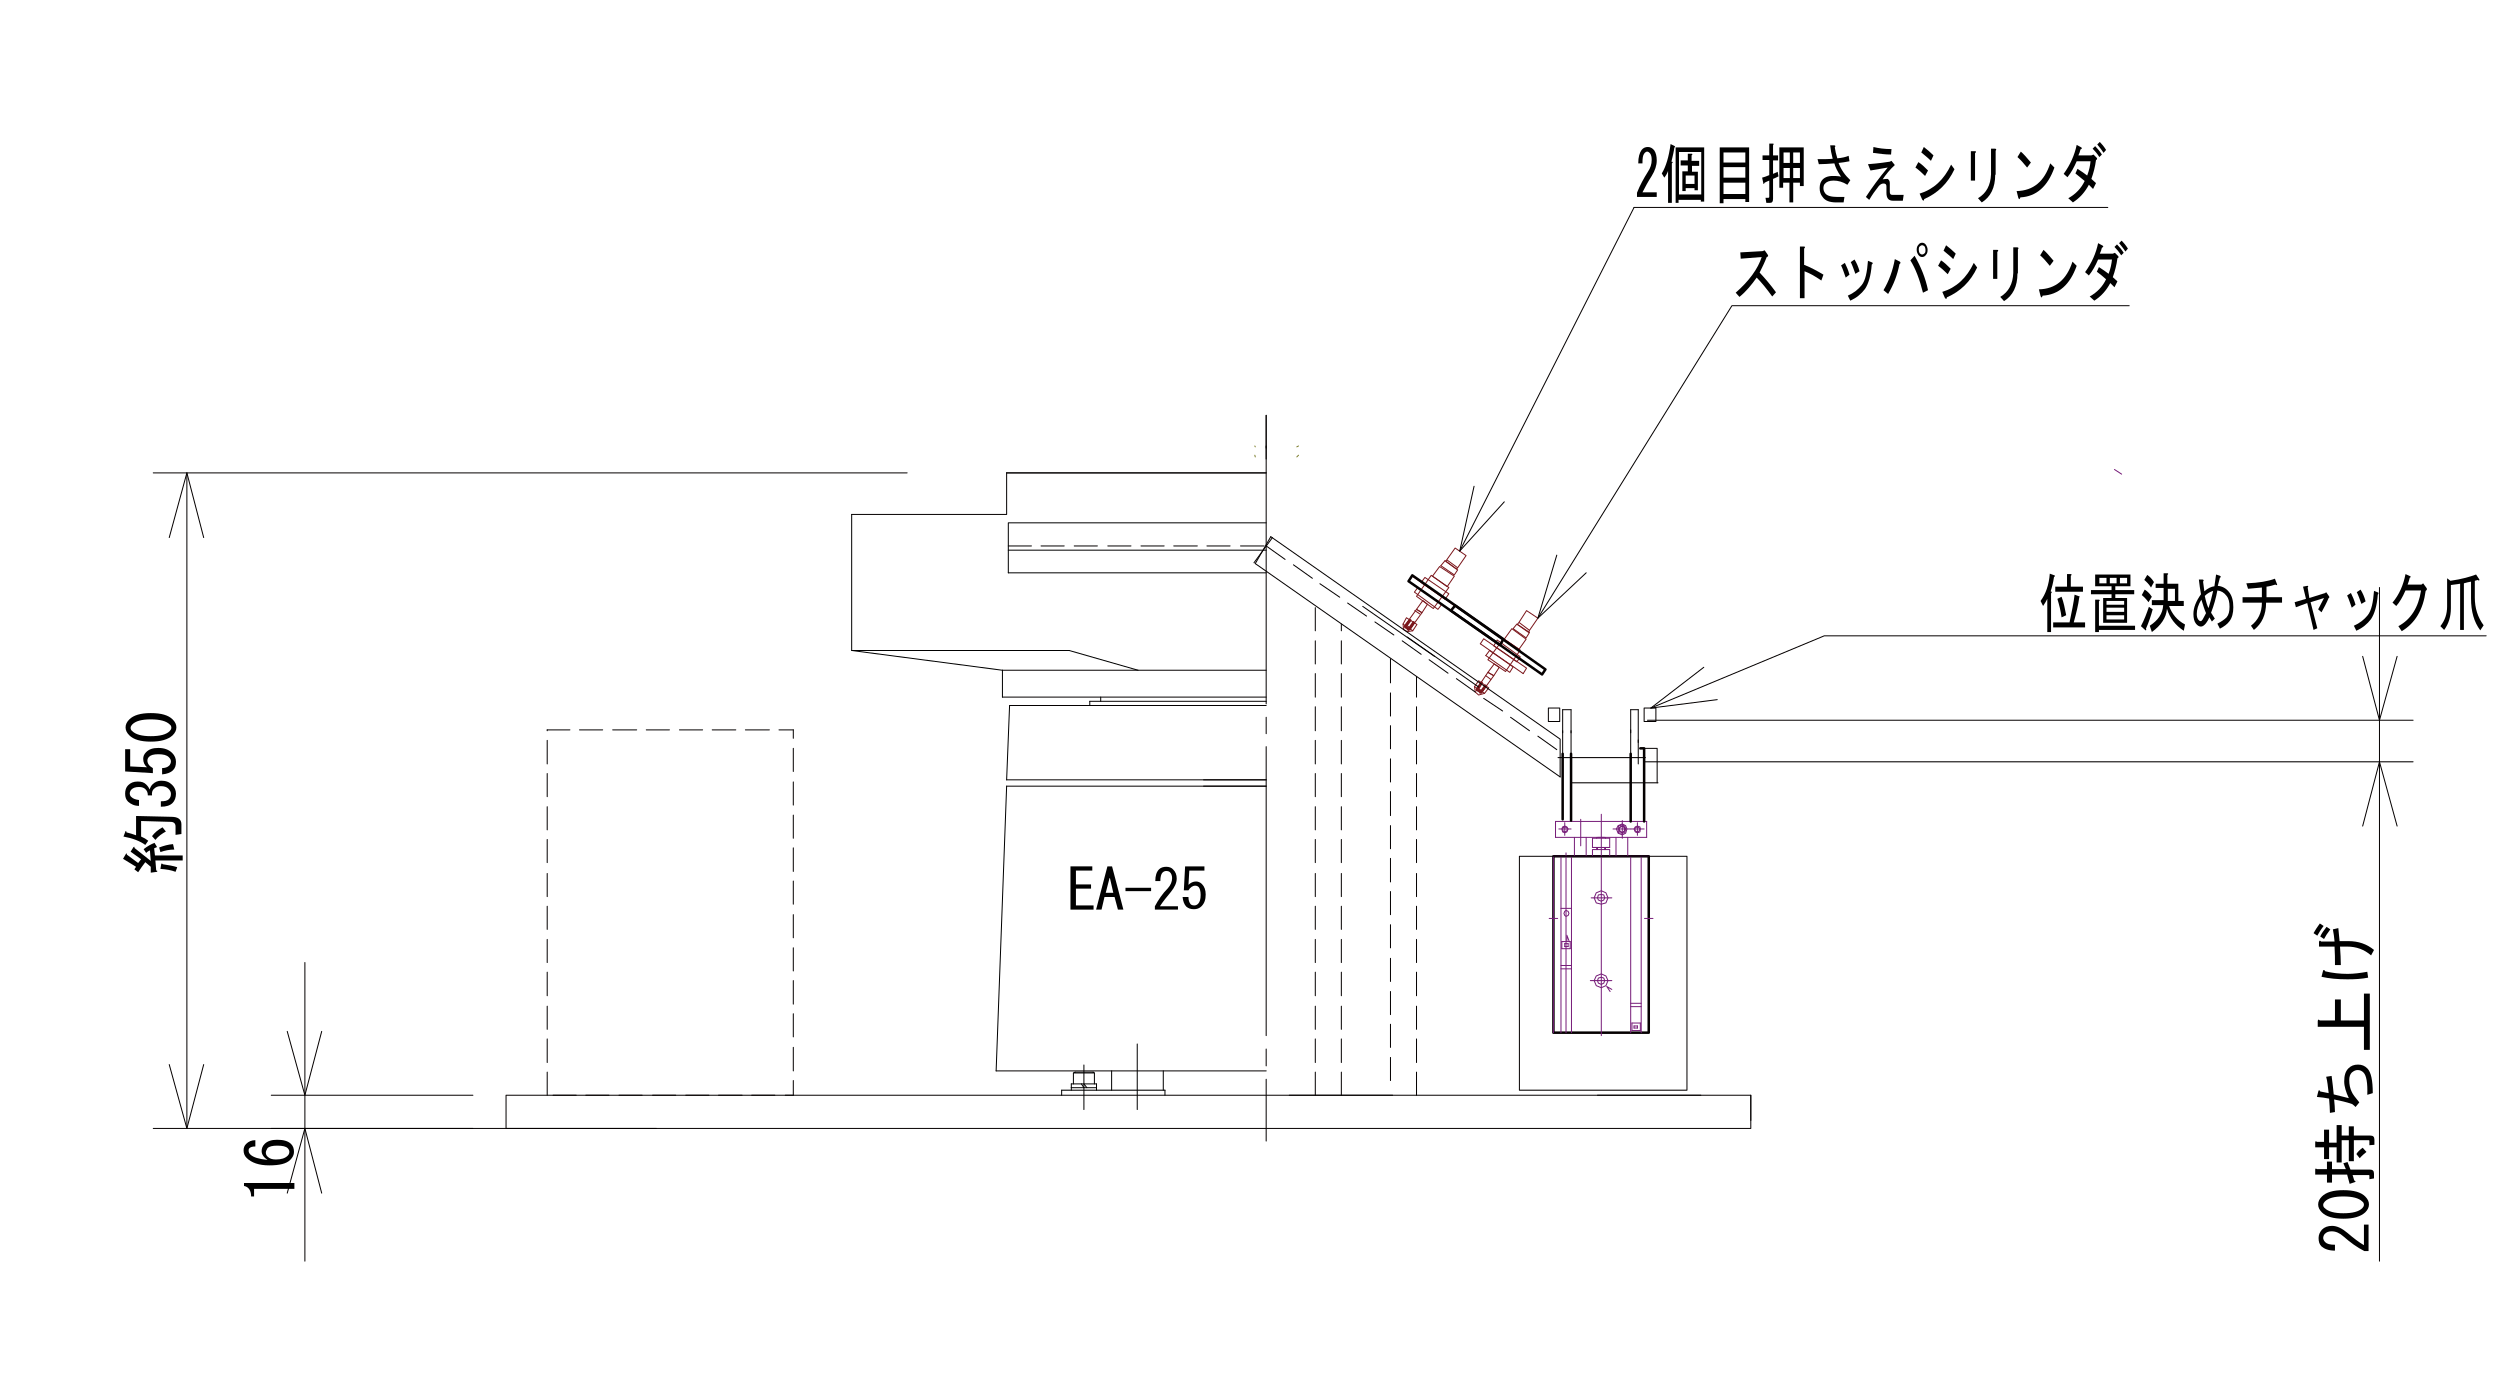 <?xml version="1.0" encoding="utf-8"?>
<!-- Generator: Adobe Illustrator 15.0.0, SVG Export Plug-In . SVG Version: 6.00 Build 0)  -->
<!DOCTYPE svg PUBLIC "-//W3C//DTD SVG 1.1//EN" "http://www.w3.org/Graphics/SVG/1.1/DTD/svg11.dtd">
<svg version="1.1" id="レイヤー_1" xmlns="http://www.w3.org/2000/svg" xmlns:xlink="http://www.w3.org/1999/xlink" x="0px"
	 y="0px" width="595.301px" height="333px" viewBox="0 0 595.301 333" enable-background="new 0 0 595.301 333"
	 xml:space="preserve">
<line fill="none" stroke="#000000" stroke-width="0.24" stroke-linecap="round" stroke-linejoin="round" stroke-miterlimit="10" x1="307.001" y1="260.8" x2="331.6" y2="260.8"/>
<line fill="none" stroke="#000000" stroke-width="0.24" stroke-linecap="round" stroke-linejoin="round" stroke-miterlimit="10" x1="301.501" y1="106.2" x2="301.501" y2="109.3"/>
<line fill="none" stroke="#000000" stroke-width="0.24" stroke-linecap="round" stroke-linejoin="round" stroke-miterlimit="10" x1="301.501" y1="98.9" x2="301.501" y2="106.7"/>
<polyline fill="none" stroke="#000000" stroke-width="0.24" stroke-linecap="round" stroke-linejoin="round" stroke-miterlimit="10" points="
	301.501,124.5 240.1,124.5 240.1,136.4 "/>
<line fill="none" stroke="#000000" stroke-width="0.24" stroke-linecap="round" stroke-linejoin="round" stroke-miterlimit="10" x1="301.501" y1="131" x2="240.1" y2="131"/>
<line fill="none" stroke="#000000" stroke-width="0.24" stroke-linecap="round" stroke-linejoin="round" stroke-miterlimit="10" x1="301.501" y1="136.4" x2="240.1" y2="136.4"/>
<line fill="none" stroke="#000000" stroke-width="0.24" stroke-linecap="round" stroke-linejoin="round" stroke-miterlimit="10" x1="405.001" y1="260.8" x2="380.4" y2="260.8"/>
<line fill="none" stroke="#000000" stroke-width="0.24" stroke-linecap="round" stroke-linejoin="round" stroke-miterlimit="10" x1="254.6" y1="154.9" x2="271" y2="159.6"/>
<polygon points="256.2,210.6 259.8,210.6 259.8,211.6 256.2,211.6 256.2,215.6 260.4,215.6 260.4,216.6 254.9,216.6 254.9,206.3 
	260.1,206.3 260.1,207.3 256.2,207.3 "/>
<path d="M262.3,216.6H261l2.7-10.3h1.1l2.7,10.3h-1.3l-0.801-3H263L262.3,216.6z M264.3,209.1h-0.1l-0.9,3.5h1.801L264.3,209.1z"/>
<rect x="268" y="211.4" width="6.101" height="0.8"/>
<path d="M280.5,215.6v1H275v-0.8c0.8-1.5,1.8-3,3.101-4.3c0.699-0.8,1-1.6,1-2.4c0-0.6-0.2-1.1-0.5-1.398
	c-0.2-0.2-0.5-0.301-0.899-0.301c-0.301,0-0.601,0.101-0.9,0.399c-0.3,0.3-0.5,1-0.5,2H275.1c0-1.3,0.3-2.2,0.899-2.8
	c0.399-0.4,1-0.6,1.7-0.6c0.699,0,1.3,0.199,1.699,0.699c0.5,0.5,0.801,1.199,0.801,2.101c0,1-0.5,2.1-1.4,3.2
	c-1,1.199-1.899,2.3-2.6,3.398h4.3L280.5,215.6L280.5,215.6z"/>
<path d="M283,213.7c0,0.7,0.2,1.2,0.5,1.6c0.2,0.2,0.5,0.3,0.899,0.3c0.301,0,0.601-0.1,0.899-0.398
	c0.399-0.4,0.601-1.102,0.601-2.102c0-0.898-0.199-1.6-0.5-1.898c-0.199-0.2-0.5-0.301-0.8-0.301c-0.601,0-1.2,0.399-1.601,1.101
	h-1.101l0.3-5.7h4.601v1h-3.601l-0.199,3.4c0.5-0.5,1.101-0.801,1.8-0.801c0.5,0,1,0.199,1.399,0.601c0.601,0.601,0.9,1.399,0.9,2.5
	c0,1.2-0.301,2.101-1,2.8c-0.5,0.5-1.101,0.7-1.801,0.7c-0.8,0-1.3-0.2-1.8-0.601c-0.5-0.5-0.801-1.301-0.899-2.301H283V213.7z"/>
<polyline fill="none" stroke="#000000" stroke-width="0.24" stroke-linecap="round" stroke-linejoin="round" stroke-miterlimit="10" points="
	298.9,112.6 239.7,112.6 301.501,112.6 "/>
<line fill="none" stroke="#000000" stroke-width="0.24" stroke-linecap="round" stroke-linejoin="round" stroke-miterlimit="10" x1="270.8" y1="248.6" x2="270.8" y2="264.2"/>
<line fill="none" stroke="#000000" stroke-width="0.24" stroke-linecap="round" stroke-linejoin="round" stroke-miterlimit="10" x1="258.1" y1="253.6" x2="258.1" y2="264.2"/>
<polyline fill="none" stroke="#000000" stroke-width="0.24" stroke-linecap="round" stroke-linejoin="round" stroke-miterlimit="10" points="
	254.6,154.9 202.8,154.9 238.7,159.6 "/>
<line fill="none" stroke="#000000" stroke-width="0.24" stroke-linecap="round" stroke-linejoin="round" stroke-miterlimit="10" x1="202.8" y1="122.5" x2="202.8" y2="154.9"/>
<polyline fill="none" stroke="#000000" stroke-width="0.24" stroke-linecap="round" stroke-linejoin="round" stroke-miterlimit="10" points="
	256,255.3 255.6,255.5 260.6,255.5 260.3,255.3 "/>
<line fill="none" stroke="#000000" stroke-width="0.24" stroke-linecap="round" stroke-linejoin="round" stroke-miterlimit="10" x1="255.6" y1="255.5" x2="255.6" y2="258.1"/>
<line fill="none" stroke="#000000" stroke-width="0.24" stroke-linecap="round" stroke-linejoin="round" stroke-miterlimit="10" x1="260.6" y1="255.5" x2="260.6" y2="258.1"/>
<line fill="none" stroke="#000000" stroke-width="0.24" stroke-linecap="round" stroke-linejoin="round" stroke-miterlimit="10" x1="256" y1="255.3" x2="260.3" y2="255.3"/>
<line fill="none" stroke="#000000" stroke-width="0.24" stroke-linecap="round" stroke-linejoin="round" stroke-miterlimit="10" x1="257.5" y1="258.1" x2="258.1" y2="259"/>
<line fill="none" stroke="#000000" stroke-width="0.24" stroke-linecap="round" stroke-linejoin="round" stroke-miterlimit="10" x1="258.1" y1="258.1" x2="258.8" y2="259"/>
<line fill="none" stroke="#000000" stroke-width="0.24" stroke-linecap="round" stroke-linejoin="round" stroke-miterlimit="10" x1="261.1" y1="258.1" x2="261.1" y2="259"/>
<line fill="none" stroke="#000000" stroke-width="0.24" stroke-linecap="round" stroke-linejoin="round" stroke-miterlimit="10" x1="255.1" y1="258.1" x2="255.1" y2="259"/>
<line fill="none" stroke="#000000" stroke-width="0.24" stroke-linecap="round" stroke-linejoin="round" stroke-miterlimit="10" x1="255.1" y1="258.1" x2="261.1" y2="258.1"/>
<line fill="none" stroke="#000000" stroke-width="0.24" stroke-linecap="round" stroke-linejoin="round" stroke-miterlimit="10" x1="255.1" y1="259" x2="255.1" y2="259.6"/>
<polyline fill="none" stroke="#000000" stroke-width="0.24" stroke-linecap="round" stroke-linejoin="round" stroke-miterlimit="10" points="
	255.1,259 261.1,259 261.1,259.6 "/>
<line fill="none" stroke="#000000" stroke-width="0.24" stroke-linecap="round" stroke-linejoin="round" stroke-miterlimit="10" x1="264.7" y1="255" x2="264.7" y2="259.6"/>
<line fill="none" stroke="#000000" stroke-width="0.24" stroke-linecap="round" stroke-linejoin="round" stroke-miterlimit="10" x1="277" y1="255" x2="277" y2="259.6"/>
<line fill="none" stroke="#000000" stroke-width="0.24" stroke-linecap="round" stroke-linejoin="round" stroke-miterlimit="10" x1="252.8" y1="259.6" x2="252.8" y2="260.8"/>
<line fill="none" stroke="#000000" stroke-width="0.24" stroke-linecap="round" stroke-linejoin="round" stroke-miterlimit="10" x1="277.4" y1="259.6" x2="277.4" y2="260.8"/>
<line fill="none" stroke="#000000" stroke-width="0.24" stroke-linecap="round" stroke-linejoin="round" stroke-miterlimit="10" x1="238.7" y1="159.6" x2="238.7" y2="166"/>
<line fill="none" stroke="#000000" stroke-width="0.24" stroke-linecap="round" stroke-linejoin="round" stroke-miterlimit="10" x1="262.1" y1="166" x2="262.1" y2="167"/>
<line fill="none" stroke="#000000" stroke-width="0.24" stroke-linecap="round" stroke-linejoin="round" stroke-miterlimit="10" x1="277.4" y1="259.6" x2="252.8" y2="259.6"/>
<line fill="none" stroke="#000000" stroke-width="0.24" stroke-linecap="round" stroke-linejoin="round" stroke-miterlimit="10" x1="237.2" y1="255" x2="239.7" y2="187.2"/>
<line fill="none" stroke="#000000" stroke-width="0.24" stroke-linecap="round" stroke-linejoin="round" stroke-miterlimit="10" x1="259.5" y1="167" x2="259.5" y2="168"/>
<line fill="none" stroke="#000000" stroke-width="0.24" stroke-linecap="round" stroke-linejoin="round" stroke-miterlimit="10" x1="239.7" y1="185.7" x2="240.4" y2="168"/>
<line fill="none" stroke="#000000" stroke-width="0.24" stroke-linecap="round" stroke-linejoin="round" stroke-miterlimit="10" x1="416.9" y1="266.8" x2="416.9" y2="260.8"/>
<line fill="none" stroke="#040000" stroke-width="0.24" stroke-linecap="round" stroke-linejoin="round" stroke-miterlimit="10" x1="301.501" y1="98.9" x2="301.501" y2="167.6"/>
<line fill="none" stroke="#040000" stroke-width="0.24" stroke-linecap="round" stroke-linejoin="round" stroke-miterlimit="10" x1="301.501" y1="170.8" x2="301.501" y2="174.7"/>
<line fill="none" stroke="#040000" stroke-width="0.24" stroke-linecap="round" stroke-linejoin="round" stroke-miterlimit="10" x1="301.501" y1="177.8" x2="301.501" y2="246.6"/>
<line fill="none" stroke="#040000" stroke-width="0.24" stroke-linecap="round" stroke-linejoin="round" stroke-miterlimit="10" x1="301.501" y1="249.8" x2="301.501" y2="253.8"/>
<line fill="none" stroke="#040000" stroke-width="0.24" stroke-linecap="round" stroke-linejoin="round" stroke-miterlimit="10" x1="301.501" y1="257" x2="301.501" y2="271.7"/>
<line fill="none" stroke="#7D7E2D" stroke-width="0.24" stroke-linecap="round" stroke-linejoin="round" stroke-miterlimit="10" x1="298.9" y1="106.4" x2="298.801" y2="106.2"/>
<line fill="none" stroke="#7D7E2D" stroke-width="0.24" stroke-linecap="round" stroke-linejoin="round" stroke-miterlimit="10" x1="308.801" y1="106.4" x2="309.199" y2="106.2"/>
<line fill="none" stroke="#040000" stroke-width="0.24" stroke-linecap="round" stroke-linejoin="round" stroke-miterlimit="10" x1="237.2" y1="255" x2="301.501" y2="255"/>
<line fill="none" stroke="#040000" stroke-width="0.24" stroke-linecap="round" stroke-linejoin="round" stroke-miterlimit="10" x1="239.7" y1="187.2" x2="301.501" y2="187.2"/>
<line fill="none" stroke="#040000" stroke-width="0.24" stroke-linecap="round" stroke-linejoin="round" stroke-miterlimit="10" x1="239.7" y1="185.7" x2="301.501" y2="185.7"/>
<line fill="none" stroke="#040000" stroke-width="0.24" stroke-linecap="round" stroke-linejoin="round" stroke-miterlimit="10" x1="301.501" y1="168" x2="294.1" y2="168"/>
<line fill="none" stroke="#040000" stroke-width="0.24" stroke-linecap="round" stroke-linejoin="round" stroke-miterlimit="10" x1="238.7" y1="166" x2="301.501" y2="166"/>
<line fill="none" stroke="#040000" stroke-width="0.24" stroke-linecap="round" stroke-linejoin="round" stroke-miterlimit="10" x1="259.5" y1="167" x2="301.501" y2="167"/>
<line fill="none" stroke="#040000" stroke-width="0.24" stroke-linecap="round" stroke-linejoin="round" stroke-miterlimit="10" x1="240.4" y1="168" x2="299.6" y2="168"/>
<line fill="none" stroke="#040000" stroke-width="0.24" stroke-linecap="round" stroke-linejoin="round" stroke-miterlimit="10" x1="238.7" y1="159.6" x2="301.501" y2="159.6"/>
<line fill="none" stroke="#7D7E2D" stroke-width="0.24" stroke-linecap="round" stroke-linejoin="round" stroke-miterlimit="10" x1="298.9" y1="108.8" x2="298.801" y2="108.4"/>
<line fill="none" stroke="#7D7E2D" stroke-width="0.24" stroke-linecap="round" stroke-linejoin="round" stroke-miterlimit="10" x1="308.801" y1="108.8" x2="309.199" y2="108.4"/>
<line fill="none" stroke="#040000" stroke-width="0.24" stroke-linecap="round" stroke-linejoin="round" stroke-miterlimit="10" x1="240.1" y1="130" x2="245.6" y2="130"/>
<line fill="none" stroke="#040000" stroke-width="0.24" stroke-linecap="round" stroke-linejoin="round" stroke-miterlimit="10" x1="247.9" y1="130" x2="253.4" y2="130"/>
<line fill="none" stroke="#040000" stroke-width="0.24" stroke-linecap="round" stroke-linejoin="round" stroke-miterlimit="10" x1="255.8" y1="130" x2="261.3" y2="130"/>
<line fill="none" stroke="#040000" stroke-width="0.24" stroke-linecap="round" stroke-linejoin="round" stroke-miterlimit="10" x1="263.8" y1="130" x2="269.3" y2="130"/>
<line fill="none" stroke="#040000" stroke-width="0.24" stroke-linecap="round" stroke-linejoin="round" stroke-miterlimit="10" x1="271.7" y1="130" x2="277.2" y2="130"/>
<line fill="none" stroke="#040000" stroke-width="0.24" stroke-linecap="round" stroke-linejoin="round" stroke-miterlimit="10" x1="279.5" y1="130" x2="285.1" y2="130"/>
<line fill="none" stroke="#040000" stroke-width="0.24" stroke-linecap="round" stroke-linejoin="round" stroke-miterlimit="10" x1="287.4" y1="130" x2="292.9" y2="130"/>
<line fill="none" stroke="#040000" stroke-width="0.24" stroke-linecap="round" stroke-linejoin="round" stroke-miterlimit="10" x1="295.4" y1="130" x2="301.001" y2="130"/>
<polyline fill="none" stroke="#040000" stroke-width="0.24" stroke-linecap="round" stroke-linejoin="round" stroke-miterlimit="10" points="
	202.8,122.5 239.7,122.5 239.7,112.6 "/>
<line fill="none" stroke="#040000" stroke-width="0.24" stroke-linecap="round" stroke-linejoin="round" stroke-miterlimit="10" x1="301.501" y1="185.7" x2="286.6" y2="185.7"/>
<line fill="none" stroke="#040000" stroke-width="0.24" stroke-linecap="round" stroke-linejoin="round" stroke-miterlimit="10" x1="301.501" y1="187.2" x2="286.6" y2="187.2"/>
<line fill="none" stroke="#040000" stroke-width="0.24" stroke-linecap="round" stroke-linejoin="round" stroke-miterlimit="10" x1="302.6" y1="127.8" x2="298.9" y2="134.2"/>
<line fill="none" stroke="#761C78" stroke-width="0.24" stroke-linecap="round" stroke-linejoin="round" stroke-miterlimit="10" x1="503.501" y1="111.8" x2="505.199" y2="112.9"/>
<line fill="none" stroke="#040000" stroke-width="0.24" stroke-linecap="round" stroke-linejoin="round" stroke-miterlimit="10" x1="303.001" y1="128" x2="298.6" y2="134"/>
<line fill="none" stroke="#040000" stroke-width="0.24" stroke-linecap="round" stroke-linejoin="round" stroke-miterlimit="10" x1="319.4" y1="260.8" x2="319.4" y2="255.3"/>
<line fill="none" stroke="#040000" stroke-width="0.24" stroke-linecap="round" stroke-linejoin="round" stroke-miterlimit="10" x1="319.4" y1="253" x2="319.4" y2="247.4"/>
<line fill="none" stroke="#040000" stroke-width="0.24" stroke-linecap="round" stroke-linejoin="round" stroke-miterlimit="10" x1="319.4" y1="245.1" x2="319.4" y2="239.6"/>
<line fill="none" stroke="#040000" stroke-width="0.24" stroke-linecap="round" stroke-linejoin="round" stroke-miterlimit="10" x1="319.4" y1="237.1" x2="319.4" y2="231.5"/>
<line fill="none" stroke="#040000" stroke-width="0.24" stroke-linecap="round" stroke-linejoin="round" stroke-miterlimit="10" x1="319.4" y1="229.2" x2="319.4" y2="223.7"/>
<line fill="none" stroke="#040000" stroke-width="0.24" stroke-linecap="round" stroke-linejoin="round" stroke-miterlimit="10" x1="319.4" y1="221.3" x2="319.4" y2="215.8"/>
<line fill="none" stroke="#040000" stroke-width="0.24" stroke-linecap="round" stroke-linejoin="round" stroke-miterlimit="10" x1="319.4" y1="213.5" x2="319.4" y2="208"/>
<line fill="none" stroke="#040000" stroke-width="0.24" stroke-linecap="round" stroke-linejoin="round" stroke-miterlimit="10" x1="319.4" y1="205.4" x2="319.4" y2="199.9"/>
<line fill="none" stroke="#040000" stroke-width="0.24" stroke-linecap="round" stroke-linejoin="round" stroke-miterlimit="10" x1="319.4" y1="197.6" x2="319.4" y2="192.1"/>
<line fill="none" stroke="#040000" stroke-width="0.24" stroke-linecap="round" stroke-linejoin="round" stroke-miterlimit="10" x1="319.4" y1="189.7" x2="319.4" y2="184.2"/>
<line fill="none" stroke="#040000" stroke-width="0.24" stroke-linecap="round" stroke-linejoin="round" stroke-miterlimit="10" x1="319.4" y1="181.9" x2="319.4" y2="176.3"/>
<line fill="none" stroke="#040000" stroke-width="0.24" stroke-linecap="round" stroke-linejoin="round" stroke-miterlimit="10" x1="319.4" y1="174" x2="319.4" y2="168.3"/>
<line fill="none" stroke="#040000" stroke-width="0.24" stroke-linecap="round" stroke-linejoin="round" stroke-miterlimit="10" x1="319.4" y1="166" x2="319.4" y2="160.4"/>
<line fill="none" stroke="#040000" stroke-width="0.24" stroke-linecap="round" stroke-linejoin="round" stroke-miterlimit="10" x1="319.4" y1="158.1" x2="319.4" y2="152.6"/>
<line fill="none" stroke="#040000" stroke-width="0.24" stroke-linecap="round" stroke-linejoin="round" stroke-miterlimit="10" x1="319.4" y1="150.2" x2="319.4" y2="148.6"/>
<line fill="none" stroke="#040000" stroke-width="0.24" stroke-linecap="round" stroke-linejoin="round" stroke-miterlimit="10" x1="313.199" y1="260.8" x2="313.199" y2="255.3"/>
<line fill="none" stroke="#040000" stroke-width="0.24" stroke-linecap="round" stroke-linejoin="round" stroke-miterlimit="10" x1="313.199" y1="253" x2="313.199" y2="247.4"/>
<line fill="none" stroke="#040000" stroke-width="0.24" stroke-linecap="round" stroke-linejoin="round" stroke-miterlimit="10" x1="313.199" y1="245.1" x2="313.199" y2="239.6"/>
<line fill="none" stroke="#040000" stroke-width="0.24" stroke-linecap="round" stroke-linejoin="round" stroke-miterlimit="10" x1="313.199" y1="237.1" x2="313.199" y2="231.5"/>
<line fill="none" stroke="#040000" stroke-width="0.24" stroke-linecap="round" stroke-linejoin="round" stroke-miterlimit="10" x1="313.199" y1="229.2" x2="313.199" y2="223.7"/>
<line fill="none" stroke="#040000" stroke-width="0.24" stroke-linecap="round" stroke-linejoin="round" stroke-miterlimit="10" x1="313.199" y1="221.3" x2="313.199" y2="215.8"/>
<line fill="none" stroke="#040000" stroke-width="0.24" stroke-linecap="round" stroke-linejoin="round" stroke-miterlimit="10" x1="313.199" y1="213.5" x2="313.199" y2="208"/>
<line fill="none" stroke="#040000" stroke-width="0.24" stroke-linecap="round" stroke-linejoin="round" stroke-miterlimit="10" x1="313.199" y1="205.4" x2="313.199" y2="199.9"/>
<line fill="none" stroke="#040000" stroke-width="0.24" stroke-linecap="round" stroke-linejoin="round" stroke-miterlimit="10" x1="313.199" y1="197.6" x2="313.199" y2="192.1"/>
<line fill="none" stroke="#040000" stroke-width="0.24" stroke-linecap="round" stroke-linejoin="round" stroke-miterlimit="10" x1="313.199" y1="189.7" x2="313.199" y2="184.2"/>
<line fill="none" stroke="#040000" stroke-width="0.24" stroke-linecap="round" stroke-linejoin="round" stroke-miterlimit="10" x1="313.199" y1="181.9" x2="313.199" y2="176.3"/>
<line fill="none" stroke="#040000" stroke-width="0.24" stroke-linecap="round" stroke-linejoin="round" stroke-miterlimit="10" x1="313.199" y1="174" x2="313.199" y2="168.3"/>
<line fill="none" stroke="#040000" stroke-width="0.24" stroke-linecap="round" stroke-linejoin="round" stroke-miterlimit="10" x1="313.199" y1="166" x2="313.199" y2="160.4"/>
<line fill="none" stroke="#040000" stroke-width="0.24" stroke-linecap="round" stroke-linejoin="round" stroke-miterlimit="10" x1="313.199" y1="158.1" x2="313.199" y2="152.6"/>
<line fill="none" stroke="#040000" stroke-width="0.24" stroke-linecap="round" stroke-linejoin="round" stroke-miterlimit="10" x1="313.199" y1="150.2" x2="313.199" y2="144.7"/>
<line fill="none" stroke="#040000" stroke-width="0.24" stroke-linecap="round" stroke-linejoin="round" stroke-miterlimit="10" x1="239.7" y1="112.6" x2="301.501" y2="112.6"/>
<polyline fill="none" stroke="#7B171C" stroke-width="0.24" stroke-linecap="round" stroke-linejoin="round" stroke-miterlimit="10" points="
	366.199,147.2 364.199,150.1 361.699,148.2 361.301,148.7 364.001,150.6 364.199,150.1 361.699,148.2 363.501,145.4 366.199,147.2 
	"/>
<polyline fill="none" stroke="#7B171C" stroke-width="0.24" stroke-linecap="round" stroke-linejoin="round" stroke-miterlimit="10" points="
	361.199,148.6 360.301,149.7 363.4,151.9 364.199,150.6 361.199,148.6 "/>
<polyline fill="none" stroke="#7B171C" stroke-width="0.24" stroke-linecap="round" stroke-linejoin="round" stroke-miterlimit="10" points="
	355.801,158.1 354.301,160.1 355.699,160.9 357.001,158.9 355.801,158.1 "/>
<line fill="none" stroke="#7B171C" stroke-width="0.24" stroke-linecap="round" stroke-linejoin="round" stroke-miterlimit="10" x1="354.699" y1="154.9" x2="353.801" y2="156.1"/>
<polyline fill="none" stroke="#7B171C" stroke-width="0.24" stroke-linecap="round" stroke-linejoin="round" stroke-miterlimit="10" points="
	353.801,156.1 359.501,160.1 360.301,158.8 354.699,154.9 "/>
<polyline fill="none" stroke="#7B171C" stroke-width="0.24" stroke-linecap="round" stroke-linejoin="round" stroke-miterlimit="10" points="
	356.501,152.4 355.699,153.8 361.199,157.6 362.001,156.4 356.501,152.4 "/>
<polyline fill="none" stroke="#7B171C" stroke-width="0.24" stroke-linecap="round" stroke-linejoin="round" stroke-miterlimit="10" points="
	358.001,152.1 354.301,157.1 358.501,159.9 362.001,154.8 358.001,152.1 "/>
<polyline fill="none" stroke="#7B171C" stroke-width="0.24" stroke-linecap="round" stroke-linejoin="round" stroke-miterlimit="10" points="
	360.001,149.7 358.199,152.2 361.699,154.6 363.4,152.2 360.001,149.7 "/>
<polyline fill="none" stroke="#7B171C" stroke-width="0.24" stroke-linecap="round" stroke-linejoin="round" stroke-miterlimit="10" points="
	354.301,160.1 351.801,163.8 353.001,164.6 355.699,160.9 354.301,160.1 "/>
<line fill="none" stroke="#7B171C" stroke-width="0.24" stroke-linecap="round" stroke-linejoin="round" stroke-miterlimit="10" x1="353.801" y1="160.9" x2="355.001" y2="161.8"/>
<line fill="none" stroke="#7B171C" stroke-width="0.24" stroke-linecap="round" stroke-linejoin="round" stroke-miterlimit="10" x1="352.501" y1="153.3" x2="362.699" y2="160.4"/>
<polyline fill="none" stroke="#7B171C" stroke-width="0.24" stroke-linecap="round" stroke-linejoin="round" stroke-miterlimit="10" points="
	362.699,160.4 363.501,159.1 353.301,152.1 352.501,153.3 "/>
<polyline fill="none" stroke="#7B171C" stroke-width="0.24" stroke-linecap="round" stroke-linejoin="round" stroke-miterlimit="10" points="
	352.1,162.1 351.1,163.5 353.501,165.1 354.501,163.8 352.1,162.1 "/>
<polyline fill="none" stroke="#7B171C" stroke-width="0.24" stroke-linecap="round" stroke-linejoin="round" stroke-miterlimit="10" points="
	353.501,165.1 352.1,165.5 351.301,164.8 351.1,163.5 "/>
<polyline fill="none" stroke="#7B171C" stroke-width="0.24" stroke-linecap="round" stroke-linejoin="round" stroke-miterlimit="10" points="
	352.6,164.8 352.801,165 354.001,163.3 "/>
<line fill="none" stroke="#7B171C" stroke-width="0.24" stroke-linecap="round" stroke-linejoin="round" stroke-miterlimit="10" x1="352.801" y1="165" x2="352.301" y2="165"/>
<line fill="none" stroke="#7B171C" stroke-width="0.6" stroke-linecap="round" stroke-linejoin="round" stroke-miterlimit="10" x1="352.801" y1="162.6" x2="351.801" y2="164.3"/>
<line fill="none" stroke="#7B171C" stroke-width="0.6" stroke-linecap="round" stroke-linejoin="round" stroke-miterlimit="10" x1="353.699" y1="163.3" x2="352.6" y2="164.8"/>
<polyline fill="none" stroke="#7B171C" stroke-width="0.24" stroke-linecap="round" stroke-linejoin="round" stroke-miterlimit="10" points="
	351.801,164.3 351.501,164.1 352.6,162.5 "/>
<line fill="none" stroke="#7B171C" stroke-width="0.24" stroke-linecap="round" stroke-linejoin="round" stroke-miterlimit="10" x1="351.501" y1="164.1" x2="351.6" y2="164.5"/>
<line fill="none" stroke="#7B171C" stroke-width="0.6" stroke-linecap="round" stroke-linejoin="round" stroke-miterlimit="10" x1="351.801" y1="164.3" x2="352.6" y2="164.8"/>
<line fill="none" stroke="#040000" stroke-width="0.24" stroke-linecap="round" stroke-linejoin="round" stroke-miterlimit="10" x1="352.1" y1="163.6" x2="335.1" y2="151.7"/>
<line fill="none" stroke="#040000" stroke-width="0.24" stroke-linecap="round" stroke-linejoin="round" stroke-miterlimit="10" x1="341.6" y1="156.3" x2="324.501" y2="144.4"/>
<line fill="none" stroke="#7B171C" stroke-width="0.24" stroke-linecap="round" stroke-linejoin="round" stroke-miterlimit="10" x1="336.9" y1="145.4" x2="338.1" y2="146.2"/>
<polyline fill="none" stroke="#7B171C" stroke-width="0.24" stroke-linecap="round" stroke-linejoin="round" stroke-miterlimit="10" points="
	349.1,132.3 347.1,135.2 344.501,133.3 344.301,133.7 346.801,135.5 347.1,135.2 344.501,133.3 346.501,130.5 349.1,132.3 "/>
<line fill="none" stroke="#7B171C" stroke-width="0.24" stroke-linecap="round" stroke-linejoin="round" stroke-miterlimit="10" x1="344.1" y1="133.5" x2="343.1" y2="134.7"/>
<polyline fill="none" stroke="#7B171C" stroke-width="0.24" stroke-linecap="round" stroke-linejoin="round" stroke-miterlimit="10" points="
	343.1,134.7 346.301,136.9 347.1,135.7 344.1,133.5 "/>
<polyline fill="none" stroke="#7B171C" stroke-width="0.24" stroke-linecap="round" stroke-linejoin="round" stroke-miterlimit="10" points="
	338.801,143 337.301,145.1 338.6,145.9 339.9,143.9 338.801,143 "/>
<polyline fill="none" stroke="#7B171C" stroke-width="0.24" stroke-linecap="round" stroke-linejoin="round" stroke-miterlimit="10" points="
	337.6,139.9 336.801,141 342.4,145.1 343.301,143.9 337.6,139.9 "/>
<polyline fill="none" stroke="#7B171C" stroke-width="0.24" stroke-linecap="round" stroke-linejoin="round" stroke-miterlimit="10" points="
	339.301,137.5 338.4,138.7 344.1,142.7 345.001,141.4 339.301,137.5 "/>
<polyline fill="none" stroke="#7B171C" stroke-width="0.24" stroke-linecap="round" stroke-linejoin="round" stroke-miterlimit="10" points="
	340.801,137 337.301,142 341.301,144.9 345.001,139.9 340.801,137 "/>
<polyline fill="none" stroke="#7B171C" stroke-width="0.24" stroke-linecap="round" stroke-linejoin="round" stroke-miterlimit="10" points="
	342.801,134.9 341.1,137.2 344.6,139.7 346.301,137.2 342.801,134.9 "/>
<polyline fill="none" stroke="#7B171C" stroke-width="0.24" stroke-linecap="round" stroke-linejoin="round" stroke-miterlimit="10" points="
	337.301,145.1 334.699,148.7 335.9,149.6 338.6,145.9 337.301,145.1 "/>
<line fill="none" stroke="#7B171C" stroke-width="0.24" stroke-linecap="round" stroke-linejoin="round" stroke-miterlimit="10" x1="335.4" y1="138.4" x2="345.501" y2="145.4"/>
<polyline fill="none" stroke="#7B171C" stroke-width="0.24" stroke-linecap="round" stroke-linejoin="round" stroke-miterlimit="10" points="
	345.501,145.4 346.301,144.2 336.301,137.2 335.801,137.9 "/>
<polyline fill="none" stroke="#7B171C" stroke-width="0.24" stroke-linecap="round" stroke-linejoin="round" stroke-miterlimit="10" points="
	334.9,147.1 334.1,148.6 336.4,150.2 337.4,148.7 334.9,147.1 "/>
<polyline fill="none" stroke="#7B171C" stroke-width="0.24" stroke-linecap="round" stroke-linejoin="round" stroke-miterlimit="10" points="
	336.4,150.2 335.1,150.4 334.199,149.9 334.1,148.6 "/>
<polyline fill="none" stroke="#7B171C" stroke-width="0.24" stroke-linecap="round" stroke-linejoin="round" stroke-miterlimit="10" points="
	335.4,149.9 335.801,149.9 336.801,148.4 "/>
<line fill="none" stroke="#7B171C" stroke-width="0.24" stroke-linecap="round" stroke-linejoin="round" stroke-miterlimit="10" x1="335.801" y1="149.9" x2="335.199" y2="149.9"/>
<line fill="none" stroke="#7B171C" stroke-width="0.6" stroke-linecap="round" stroke-linejoin="round" stroke-miterlimit="10" x1="335.801" y1="147.7" x2="334.699" y2="149.2"/>
<line fill="none" stroke="#7B171C" stroke-width="0.6" stroke-linecap="round" stroke-linejoin="round" stroke-miterlimit="10" x1="336.6" y1="148.2" x2="335.4" y2="149.9"/>
<polyline fill="none" stroke="#7B171C" stroke-width="0.24" stroke-linecap="round" stroke-linejoin="round" stroke-miterlimit="10" points="
	334.699,149.2 334.4,149.1 335.6,147.6 "/>
<line fill="none" stroke="#7B171C" stroke-width="0.24" stroke-linecap="round" stroke-linejoin="round" stroke-miterlimit="10" x1="334.4" y1="149.1" x2="334.6" y2="149.6"/>
<line fill="none" stroke="#7B171C" stroke-width="0.6" stroke-linecap="round" stroke-linejoin="round" stroke-miterlimit="10" x1="334.699" y1="149.2" x2="335.4" y2="149.9"/>
<polyline fill="none" stroke="#040000" stroke-width="0.6" stroke-linecap="round" stroke-linejoin="round" stroke-miterlimit="10" points="
	335.4,138.4 336.301,137 358.001,152.2 357.199,153.6 335.4,138.4 "/>
<polyline fill="none" stroke="#040000" stroke-width="0.6" stroke-linecap="round" stroke-linejoin="round" stroke-miterlimit="10" points="
	345.501,145.4 346.501,144.2 368.001,159.4 367.199,160.6 345.501,145.4 "/>
<polyline fill="none" stroke="#040000" stroke-width="0.24" stroke-linecap="round" stroke-linejoin="round" stroke-miterlimit="10" points="
	120.5,268.7 120.5,260.8 416.9,260.8 416.9,268.7 120.5,268.7 "/>
<line fill="none" stroke="#040000" stroke-width="0.24" stroke-linecap="round" stroke-linejoin="round" stroke-miterlimit="10" x1="112.6" y1="268.7" x2="64.6" y2="268.7"/>
<polyline fill="none" stroke="#040000" stroke-width="0.24" stroke-linecap="round" stroke-linejoin="round" stroke-miterlimit="10" points="
	68.4,284.1 72.6,268.7 76.6,284.1 "/>
<line fill="none" stroke="#040000" stroke-width="0.24" stroke-linecap="round" stroke-linejoin="round" stroke-miterlimit="10" x1="112.6" y1="260.8" x2="64.6" y2="260.8"/>
<polyline fill="none" stroke="#040000" stroke-width="0.24" stroke-linecap="round" stroke-linejoin="round" stroke-miterlimit="10" points="
	76.6,245.6 72.6,260.8 68.4,245.6 "/>
<line fill="none" stroke="#040000" stroke-width="0.24" stroke-linecap="round" stroke-linejoin="round" stroke-miterlimit="10" x1="72.6" y1="300.3" x2="72.6" y2="229.2"/>
<path d="M70,283.1h-4.8h-4.7v1.801h-0.7c0-1.399-0.6-2.301-1.699-2.5v-0.699h12v1.398H70z"/>
<path d="M60.8,273c-0.6,0-1.1,0.1-1.399,0.4c-0.199,0.199-0.199,0.398-0.199,0.6c0,0.3,0.1,0.6,0.399,0.9
	c0.699,0.699,2.101,1.1,4.101,1.3c-0.9-0.601-1.4-1.3-1.4-2.101c0-0.601,0.2-1.199,0.7-1.699c0.7-0.7,1.7-1,3-1
	c1.5,0,2.601,0.3,3.3,1c0.5,0.5,0.7,1.1,0.7,1.898c0,0.7-0.3,1.301-0.899,1.9c-0.899,0.898-2.5,1.3-5,1.3
	c-2.399,0-4.2-0.601-5.399-1.8c-0.5-0.5-0.7-1.102-0.7-1.801c0-0.601,0.2-1.101,0.601-1.5c0.601-0.601,1.3-0.899,2.199-0.899V273
	H60.8z M63.3,274.4c0,0.398,0.101,0.699,0.4,1c0.5,0.5,1.1,0.699,2,0.699c1.3,0,2.199-0.301,2.8-0.899c0.2-0.2,0.399-0.5,0.399-0.9
	c0-0.3-0.101-0.6-0.399-0.899c-0.4-0.4-1.2-0.601-2.5-0.601c-1.101,0-1.899,0.2-2.3,0.601C63.5,273.8,63.3,274.1,63.3,274.4
	L63.3,274.4z"/>
<line fill="none" stroke="#040000" stroke-width="0.24" stroke-linecap="round" stroke-linejoin="round" stroke-miterlimit="10" x1="156.3" y1="268.7" x2="36.5" y2="268.7"/>
<polyline fill="none" stroke="#040000" stroke-width="0.24" stroke-linecap="round" stroke-linejoin="round" stroke-miterlimit="10" points="
	48.5,253.5 44.5,268.7 40.3,253.5 "/>
<line fill="none" stroke="#040000" stroke-width="0.24" stroke-linecap="round" stroke-linejoin="round" stroke-miterlimit="10" x1="216" y1="112.6" x2="36.5" y2="112.6"/>
<polyline fill="none" stroke="#040000" stroke-width="0.24" stroke-linecap="round" stroke-linejoin="round" stroke-miterlimit="10" points="
	40.3,128 44.5,112.6 48.5,128 "/>
<line fill="none" stroke="#040000" stroke-width="0.24" stroke-linecap="round" stroke-linejoin="round" stroke-miterlimit="10" x1="44.5" y1="268.7" x2="44.5" y2="112.6"/>
<path d="M35.7,202.5c-0.301,0.1-0.601,0.3-0.9,0.6l-0.6-0.898c0.899-0.7,1.8-1.2,2.6-1.5l0.601,1l-0.699,0.3l0.199,1.7h6.601v1.199
	H37l0.2,2.399c0.3,0,0.3,0.101,0.199,0.3l-1.5,0.2V206.4l-1.3-1.102c-0.601,0.801-1.2,1.602-1.7,2.4L32,207l0.399-0.6l-3.101-1.9
	l0.7-1.2c0.2-0.1,0.3-0.1,0.2,0.2l2.699,2l0.7-0.9l-2.5-1.8l0.699-1.1C32,201.6,32.1,201.6,32,201.9L35.9,205L35.7,202.5L35.7,202.5
	z M30.1,198.2c0.8,0.2,1.5,0.399,2.3,0.7V194.3l8.399,0.2c1.601,0,2.4,0.6,2.4,1.8v2.3l-1.4,0.2v-2c0-0.7-0.399-1.1-1.199-1.1
	l-7-0.2v3.7c0.699,0.3,1.199,0.6,1.699,1l-0.699,1c-1.2-0.9-3-1.601-5.2-2l0.5-1.3C30,197.8,30.1,197.9,30.1,198.2L30.1,198.2z
	 M36.2,199.1c0.6-0.8,1.399-1.5,2.5-2.1l0.8,1c-0.899,0.5-1.8,1.1-2.5,2L36.2,199.1z M41.5,202.3c-1.101,0-2.2,0.2-3.3,0.601
	L37.9,201.8C39,201.4,40,201.1,41.2,201L41.5,202.3L41.5,202.3z M41.8,207.6c-1-0.398-2.199-0.6-3.6-0.699l0.199-1.199
	c0.101-0.102,0.2-0.102,0.399,0.1c1.4,0.2,2.5,0.4,3.4,0.7L41.8,207.6z"/>
<path d="M38.3,190.8c0.9,0,1.601-0.1,2-0.6c0.301-0.3,0.4-0.7,0.4-1.2c0-0.4-0.2-0.8-0.601-1.2c-0.399-0.399-1-0.6-1.801-0.6
	c-0.699,0-1.199,0.2-1.699,0.7c-0.301,0.3-0.5,0.8-0.399,1.5h-1c0-0.7-0.2-1.102-0.601-1.5c-0.301-0.301-0.801-0.5-1.5-0.5
	c-0.801,0-1.399,0.199-1.801,0.6c-0.199,0.2-0.399,0.6-0.399,0.9c0,0.3,0.101,0.699,0.399,0.898c0.4,0.4,1,0.602,1.801,0.7v1.399
	c-1.101,0-1.899-0.399-2.601-1c-0.5-0.5-0.7-1.101-0.7-1.899s0.2-1.5,0.7-2c0.601-0.601,1.3-0.899,2.3-0.899
	c0.9,0,1.5,0.199,2,0.699c0.4,0.4,0.7,0.801,0.801,1.2c0.199-0.5,0.399-0.899,0.699-1.2C36.9,186.2,37.6,185.9,38.4,185.9
	c1.101,0,1.899,0.3,2.601,1c0.601,0.6,0.899,1.3,0.899,2.1c0,0.9-0.3,1.7-0.8,2.2c-0.601,0.6-1.5,0.899-2.801,0.899L38.3,190.8
	L38.3,190.8z"/>
<path d="M38.5,182.9c0.8,0,1.399-0.2,1.8-0.602c0.2-0.199,0.4-0.6,0.4-1c0-0.398-0.2-0.699-0.5-1c-0.5-0.5-1.301-0.699-2.5-0.699
	c-1.101,0-1.801,0.199-2.2,0.601c-0.2,0.2-0.399,0.5-0.399,0.899c0,0.699,0.399,1.301,1.3,1.801v1.199L29.8,183.7v-5.3H31v4.1l4,0.2
	c-0.601-0.5-0.899-1.2-0.899-2c0-0.601,0.199-1.101,0.699-1.601c0.7-0.699,1.601-1,2.9-1c1.399,0,2.5,0.399,3.3,1.199
	C41.601,179.9,41.9,180.6,41.9,181.4c0,0.898-0.199,1.5-0.699,2c-0.601,0.6-1.5,0.898-2.601,1v-1.5H38.5z"/>
<path d="M35.9,176.6c-2.399,0-4.101-0.5-5.101-1.5c-0.6-0.6-0.899-1.199-0.899-1.898c0-0.7,0.301-1.301,0.899-1.9
	c1-1,2.7-1.5,5.101-1.5c2.5,0,4.2,0.5,5.2,1.5C41.7,171.9,42,172.5,42,173.2s-0.3,1.3-0.899,1.899C40,176.1,38.3,176.6,35.9,176.6
	L35.9,176.6z M35.9,171.3c-2.199,0-3.601,0.4-4.399,1.2c-0.2,0.2-0.399,0.5-0.399,0.8s0.101,0.601,0.399,0.8
	c0.8,0.801,2.3,1.2,4.399,1.2c2.2,0,3.7-0.399,4.5-1.2c0.2-0.199,0.399-0.5,0.399-0.8s-0.1-0.6-0.399-0.8
	C39.6,171.7,38.1,171.3,35.9,171.3L35.9,171.3z"/>
<line fill="none" stroke="#040000" stroke-width="0.24" stroke-linecap="round" stroke-linejoin="round" stroke-miterlimit="10" x1="130.3" y1="260.8" x2="130.3" y2="255.3"/>
<line fill="none" stroke="#040000" stroke-width="0.24" stroke-linecap="round" stroke-linejoin="round" stroke-miterlimit="10" x1="130.3" y1="253" x2="130.3" y2="247.4"/>
<line fill="none" stroke="#040000" stroke-width="0.24" stroke-linecap="round" stroke-linejoin="round" stroke-miterlimit="10" x1="130.3" y1="245.1" x2="130.3" y2="239.6"/>
<line fill="none" stroke="#040000" stroke-width="0.24" stroke-linecap="round" stroke-linejoin="round" stroke-miterlimit="10" x1="130.3" y1="237.1" x2="130.3" y2="231.5"/>
<line fill="none" stroke="#040000" stroke-width="0.24" stroke-linecap="round" stroke-linejoin="round" stroke-miterlimit="10" x1="130.3" y1="229.2" x2="130.3" y2="223.7"/>
<line fill="none" stroke="#040000" stroke-width="0.24" stroke-linecap="round" stroke-linejoin="round" stroke-miterlimit="10" x1="130.3" y1="221.3" x2="130.3" y2="215.8"/>
<line fill="none" stroke="#040000" stroke-width="0.24" stroke-linecap="round" stroke-linejoin="round" stroke-miterlimit="10" x1="130.3" y1="213.5" x2="130.3" y2="208"/>
<line fill="none" stroke="#040000" stroke-width="0.24" stroke-linecap="round" stroke-linejoin="round" stroke-miterlimit="10" x1="130.3" y1="205.4" x2="130.3" y2="199.9"/>
<line fill="none" stroke="#040000" stroke-width="0.24" stroke-linecap="round" stroke-linejoin="round" stroke-miterlimit="10" x1="130.3" y1="197.6" x2="130.3" y2="192.1"/>
<line fill="none" stroke="#040000" stroke-width="0.24" stroke-linecap="round" stroke-linejoin="round" stroke-miterlimit="10" x1="130.3" y1="189.7" x2="130.3" y2="184.2"/>
<line fill="none" stroke="#040000" stroke-width="0.24" stroke-linecap="round" stroke-linejoin="round" stroke-miterlimit="10" x1="130.3" y1="181.9" x2="130.3" y2="176.3"/>
<line fill="none" stroke="#040000" stroke-width="0.24" stroke-linecap="round" stroke-linejoin="round" stroke-miterlimit="10" x1="130.3" y1="174" x2="130.3" y2="173.8"/>
<line fill="none" stroke="#040000" stroke-width="0.24" stroke-linecap="round" stroke-linejoin="round" stroke-miterlimit="10" x1="130.3" y1="173.8" x2="135.7" y2="173.8"/>
<line fill="none" stroke="#040000" stroke-width="0.24" stroke-linecap="round" stroke-linejoin="round" stroke-miterlimit="10" x1="138" y1="173.8" x2="143.5" y2="173.8"/>
<line fill="none" stroke="#040000" stroke-width="0.24" stroke-linecap="round" stroke-linejoin="round" stroke-miterlimit="10" x1="145.9" y1="173.8" x2="151.6" y2="173.8"/>
<line fill="none" stroke="#040000" stroke-width="0.24" stroke-linecap="round" stroke-linejoin="round" stroke-miterlimit="10" x1="153.9" y1="173.8" x2="159.4" y2="173.8"/>
<line fill="none" stroke="#040000" stroke-width="0.24" stroke-linecap="round" stroke-linejoin="round" stroke-miterlimit="10" x1="161.8" y1="173.8" x2="167.3" y2="173.8"/>
<line fill="none" stroke="#040000" stroke-width="0.24" stroke-linecap="round" stroke-linejoin="round" stroke-miterlimit="10" x1="169.6" y1="173.8" x2="175.2" y2="173.8"/>
<line fill="none" stroke="#040000" stroke-width="0.24" stroke-linecap="round" stroke-linejoin="round" stroke-miterlimit="10" x1="177.5" y1="173.8" x2="183.2" y2="173.8"/>
<line fill="none" stroke="#040000" stroke-width="0.24" stroke-linecap="round" stroke-linejoin="round" stroke-miterlimit="10" x1="185.5" y1="173.8" x2="188.9" y2="173.8"/>
<line fill="none" stroke="#040000" stroke-width="0.24" stroke-linecap="round" stroke-linejoin="round" stroke-miterlimit="10" x1="188.9" y1="173.8" x2="188.9" y2="175.8"/>
<line fill="none" stroke="#040000" stroke-width="0.24" stroke-linecap="round" stroke-linejoin="round" stroke-miterlimit="10" x1="188.9" y1="178.2" x2="188.9" y2="183.7"/>
<line fill="none" stroke="#040000" stroke-width="0.24" stroke-linecap="round" stroke-linejoin="round" stroke-miterlimit="10" x1="188.9" y1="186.2" x2="188.9" y2="191.7"/>
<line fill="none" stroke="#040000" stroke-width="0.24" stroke-linecap="round" stroke-linejoin="round" stroke-miterlimit="10" x1="188.9" y1="194.1" x2="188.9" y2="199.6"/>
<line fill="none" stroke="#040000" stroke-width="0.24" stroke-linecap="round" stroke-linejoin="round" stroke-miterlimit="10" x1="188.9" y1="201.9" x2="188.9" y2="207.5"/>
<line fill="none" stroke="#040000" stroke-width="0.24" stroke-linecap="round" stroke-linejoin="round" stroke-miterlimit="10" x1="188.9" y1="209.8" x2="188.9" y2="215.3"/>
<line fill="none" stroke="#040000" stroke-width="0.24" stroke-linecap="round" stroke-linejoin="round" stroke-miterlimit="10" x1="188.9" y1="217.8" x2="188.9" y2="223.3"/>
<line fill="none" stroke="#040000" stroke-width="0.24" stroke-linecap="round" stroke-linejoin="round" stroke-miterlimit="10" x1="188.9" y1="225.7" x2="188.9" y2="231.2"/>
<line fill="none" stroke="#040000" stroke-width="0.24" stroke-linecap="round" stroke-linejoin="round" stroke-miterlimit="10" x1="188.9" y1="233.5" x2="188.9" y2="239.1"/>
<line fill="none" stroke="#040000" stroke-width="0.24" stroke-linecap="round" stroke-linejoin="round" stroke-miterlimit="10" x1="188.9" y1="241.4" x2="188.9" y2="246.9"/>
<line fill="none" stroke="#040000" stroke-width="0.24" stroke-linecap="round" stroke-linejoin="round" stroke-miterlimit="10" x1="188.9" y1="249.4" x2="188.9" y2="255"/>
<line fill="none" stroke="#040000" stroke-width="0.24" stroke-linecap="round" stroke-linejoin="round" stroke-miterlimit="10" x1="188.9" y1="257.3" x2="188.9" y2="260.8"/>
<line fill="none" stroke="#040000" stroke-width="0.24" stroke-linecap="round" stroke-linejoin="round" stroke-miterlimit="10" x1="188.9" y1="260.8" x2="187" y2="260.8"/>
<line fill="none" stroke="#040000" stroke-width="0.24" stroke-linecap="round" stroke-linejoin="round" stroke-miterlimit="10" x1="184.5" y1="260.8" x2="179" y2="260.8"/>
<line fill="none" stroke="#040000" stroke-width="0.24" stroke-linecap="round" stroke-linejoin="round" stroke-miterlimit="10" x1="176.7" y1="260.8" x2="171.1" y2="260.8"/>
<line fill="none" stroke="#040000" stroke-width="0.24" stroke-linecap="round" stroke-linejoin="round" stroke-miterlimit="10" x1="168.8" y1="260.8" x2="163.3" y2="260.8"/>
<line fill="none" stroke="#040000" stroke-width="0.24" stroke-linecap="round" stroke-linejoin="round" stroke-miterlimit="10" x1="160.9" y1="260.8" x2="155.4" y2="260.8"/>
<line fill="none" stroke="#040000" stroke-width="0.24" stroke-linecap="round" stroke-linejoin="round" stroke-miterlimit="10" x1="152.9" y1="260.8" x2="147.4" y2="260.8"/>
<line fill="none" stroke="#040000" stroke-width="0.24" stroke-linecap="round" stroke-linejoin="round" stroke-miterlimit="10" x1="145" y1="260.8" x2="139.5" y2="260.8"/>
<line fill="none" stroke="#040000" stroke-width="0.24" stroke-linecap="round" stroke-linejoin="round" stroke-miterlimit="10" x1="137.2" y1="260.8" x2="131.7" y2="260.8"/>
<polyline fill="none" stroke="#040000" stroke-width="0.24" stroke-linecap="round" stroke-linejoin="round" stroke-miterlimit="10" points="
	358.199,119.5 347.6,131.2 351.001,115.8 "/>
<line fill="none" stroke="#040000" stroke-width="0.24" stroke-linecap="round" stroke-linejoin="round" stroke-miterlimit="10" x1="347.6" y1="131.2" x2="389.1" y2="49.4"/>
<line fill="none" stroke="#040000" stroke-width="0.24" stroke-linecap="round" stroke-linejoin="round" stroke-miterlimit="10" x1="389.1" y1="49.4" x2="501.9" y2="49.4"/>
<path d="M394.501,45.7v1.2h-4.7v-1c0.7-1.8,1.6-3.4,2.6-5c0.602-0.9,0.9-1.8,0.9-2.8c0-0.7-0.102-1.2-0.4-1.6
	c-0.2-0.2-0.398-0.4-0.7-0.4c-0.2,0-0.5,0.2-0.7,0.5c-0.3,0.4-0.398,1.1-0.398,2.3h-1c0-1.5,0.3-2.5,0.8-3.2
	c0.4-0.5,0.9-0.7,1.5-0.7c0.601,0,1.101,0.3,1.5,0.8c0.4,0.6,0.601,1.4,0.601,2.4c0,1.2-0.399,2.4-1.199,3.7
	c-0.9,1.4-1.602,2.7-2.2,3.9h3.4v-0.1H394.501z"/>
<path d="M398.1,48.3h-0.9v-7.6c-0.198,0.6-0.5,1.1-0.898,1.6l-0.602-1c1-1.6,1.7-4,2.102-7l1,0.5c0.1,0.2,0.1,0.3-0.102,0.3
	c-0.1,0.9-0.398,2.1-0.698,3.4c0.398,0,0.398,0.2,0.1,0.4L398.1,48.3L398.1,48.3z M405.001,48v-0.4h-5.302v0.7h-0.698V35.1h6.8V48
	H405.001z M399.801,36.2v10.1h5.3V36.2H399.801z M402.9,38.3h1.7v1.2h-1.7v1.4h1.4v4.4h-0.8v-0.5H401.4v0.7h-0.8v-4.7h1.3v-1.4h-1.7
	v-1.2h1.7v-1.6h0.9c0.2,0,0.3,0.2,0,0.4v1.3H402.9z M401.4,41.8v2h2.102v-2H401.4z"/>
<path d="M416.501,48.1h-0.9v-0.7h-5.2v1h-0.898V35.1h7L416.501,48.1L416.501,48.1z M415.6,38.7v-2.4h-5.2v2.4H415.6z M415.6,42.3
	v-2.5h-5.2v2.5H415.6z M415.6,46.2v-2.7h-5.2v2.7H415.6z"/>
<path d="M421.301,43c-0.3,0.1-0.7,0.3-1.102,0.5c-0.2,0.4-0.3,0.4-0.3,0.2l-0.3-1.4c0.4-0.1,1-0.3,1.7-0.6v-3.6h-1.601V37h1.602
	v-2.8h0.898c0.2,0,0.2,0.1,0,0.4V37h1.2v1.2h-1.2v3.2c0.4-0.2,0.802-0.3,1.102-0.5l0.2,1.1c-0.4,0.2-0.802,0.4-1.302,0.6v4.7
	c0,0.7-0.198,1-0.698,1h-0.9l-0.2-1.2h0.7c0.1,0,0.2-0.1,0.2-0.2V43L421.301,43z M429.501,44.3h-0.9v-0.8h-1.6v4.7h-0.9v-4.7h-1.5
	v1.2h-0.9v-9.6h5.802L429.501,44.3L429.501,44.3z M424.699,38.8h1.5v-2.5h-1.5V38.8z M424.699,42.4h1.5V40h-1.5V42.4z M428.6,38.8
	v-2.5H427v2.5H428.6z M428.6,42.4V40H427v2.4H428.6z"/>
<path d="M436.801,38.9c-1.3,0.1-2.5,0.2-3.7,0.2l-0.3-1.2c1.5,0,2.7,0,3.6-0.1c-0.3-1.1-0.5-2.2-0.6-3.2h1c0.3,0.1,0.3,0.2,0.1,0.5
	c0.102,0.8,0.3,1.6,0.602,2.6c1.1-0.1,2-0.3,2.698-0.6l0.2,1.3c-0.898,0.2-1.8,0.3-2.6,0.4c0.6,1.6,1.5,2.9,2.8,4.1l-0.7,1.1
	c-1.1-0.7-2.2-1-3.3-1c-1,0-1.7,0.3-2.1,0.8c-0.2,0.2-0.302,0.6-0.302,1c0,0.4,0.102,0.8,0.4,1.2c0.4,0.6,1.4,0.9,3,0.9h1.6
	l-0.198,1.3h-1.7c-1.602,0-2.7-0.4-3.3-1.3c-0.5-0.6-0.7-1.3-0.7-2.1c0-0.8,0.2-1.4,0.5-1.8c0.5-0.7,1.398-1.1,2.6-1.1
	s1.8,0.1,2,0.2C437.501,40.8,437.001,39.7,436.801,38.9L436.801,38.9z"/>
<path d="M444.801,39.1c2.7-0.2,4.5-0.5,5.2-0.6l0.398-0.2l0.8,1c-1.2,1.1-2.1,2.2-2.898,3.4c0.6-0.1,1-0.1,1.2-0.1
	c0.3,0.2,0.5,0.5,0.5,1v2.1c0,0.5,0.198,0.7,0.6,0.7h2.7l-0.2,1.4h-2.3c-1.102,0-1.602-0.6-1.602-1.9v-1.5
	c0-0.5-0.198-0.7-0.698-0.7c-0.4,0-0.802,0.2-1.2,0.7c-0.8,1-1.5,2-2.2,3.2l-0.8-0.7c1.5-2.3,3.2-4.6,5.2-7l-4.102,0.7L444.801,39.1
	z M450.301,36.8c-1.4,0-2.8-0.2-4.3-0.4l0.1-1.4c1.2,0.3,2.6,0.5,4.3,0.5L450.301,36.8z"/>
<path d="M456.801,38.6c0.8,0.5,1.5,1.2,2.3,2l-0.7,1.3c-0.9-0.9-1.7-1.6-2.3-2L456.801,38.6L456.801,38.6z M457.1,46.1
	c3.3-1,5.8-3.3,7.5-6.9l0.8,1.1c-1.6,3.4-4,5.7-7.2,7.1c-0.1,0.5-0.2,0.5-0.5,0.1L457.1,46.1z M458.1,35c0.8,0.6,1.6,1.3,2.3,2
	l-0.6,1.3c-0.8-0.8-1.602-1.4-2.3-2L458.1,35L458.1,35z"/>
<path d="M470.4,43h-1.1v-7h1c0.3,0,0.3,0.2,0,0.5V43H470.4z M475.1,41.6c0,3.1-1.1,5.3-3.2,6.6l-0.898-1c2-1.2,3-3.1,3.1-5.7v-6.1h1
	c0.3,0.1,0.3,0.2,0.1,0.5v5.7H475.1z"/>
<path d="M489.199,39.9c-1.6,4.5-4.3,6.9-8.1,7.1c-0.2,0.5-0.3,0.6-0.5,0.1l-0.4-1.6c4-0.1,6.602-2.3,8-6.6L489.199,39.9z
	 M482.699,39.9c-0.8-1-1.6-1.9-2.3-2.5l0.8-1.3c0.602,0.5,1.4,1.4,2.4,2.6L482.699,39.9L482.699,39.9z"/>
<path d="M499.301,37.6c0.1,0.2,0.1,0.4-0.2,0.5c-0.2,1.6-0.602,3.1-1.102,4.5l1.102,1l-0.7,1.4l-1-1c-0.9,1.7-2.1,3.1-3.8,4.2
	l-1.102-1c1.802-1,3.102-2.4,3.9-4.1c-0.8-0.7-1.5-1.2-2.2-1.8l0.5-1.1c0.9,0.6,1.7,1.1,2.3,1.6c0.5-1.3,0.7-2.4,0.802-3.4H494.5
	c-0.601,1.4-1.301,2.7-2.199,3.8l-0.9-0.8c1.601-2.2,2.601-4.5,3.101-6.9l1.101,0.6c0.2,0.2,0.2,0.3-0.2,0.5c-0.1,0.5-0.3,1-0.5,1.4
	h3.101l0.5-0.2L499.301,37.6z M498.9,34.8c0.5,0.5,1.102,1.2,1.602,2l-0.602,0.6c-0.5-0.8-1.1-1.5-1.6-2L498.9,34.8z M500.001,33.8
	c0.5,0.5,1,1.1,1.5,1.9l-0.602,0.7c-0.5-0.8-1.1-1.5-1.5-2L500.001,33.8z"/>
<polyline fill="none" stroke="#040000" stroke-width="0.24" stroke-linecap="round" stroke-linejoin="round" stroke-miterlimit="10" points="
	377.699,136.4 366.199,147.2 370.699,132.2 "/>
<polyline fill="none" stroke="#040000" stroke-width="0.24" stroke-linecap="round" stroke-linejoin="round" stroke-miterlimit="10" points="
	366.199,147.2 412.4,72.8 507.001,72.8 "/>
<path d="M419.001,64.9c1.3,1.4,2.6,2.9,3.898,4.7l-0.898,1c-1.302-1.8-2.5-3.3-3.7-4.5c-1.2,1.7-2.5,3.3-4.102,4.6l-0.898-1
	c3.2-2.8,5.3-5.7,6.2-8.5l-5,0.4l-0.102-1.5l5.3-0.3l0.5-0.2l0.7,1c0.2,0.3,0.2,0.5-0.2,0.6C420.199,62.5,419.6,63.7,419.001,64.9
	L419.001,64.9z"/>
<path d="M429.699,63.1c1.5,0.6,3,1.4,4.5,2.3l-0.5,1.4c-1.6-1.1-2.898-1.8-4-2.2V71h-1.1V58.7h0.9c0.398,0,0.398,0.2,0.1,0.5v3.9
	H429.699z"/>
<path d="M439.501,66.1c-0.4-1.1-0.7-2.1-1.102-2.9l0.9-0.6c0.398,0.8,0.8,1.7,1.1,2.8L439.501,66.1L439.501,66.1z M445.699,63
	c-0.198,2.7-0.8,4.6-1.6,5.8c-0.9,1.2-2,2.1-3.5,2.8l-0.6-1.2c1.398-0.6,2.5-1.5,3.3-2.5c0.898-1.1,1.3-3.1,1.5-5.8l1,0.4
	C446.001,62.6,446.001,62.8,445.699,63L445.699,63z M441.801,65.2c-0.4-1.1-0.7-2-1.102-2.8l0.9-0.6c0.5,0.8,0.898,1.7,1.2,2.8
	L441.801,65.2L441.801,65.2z"/>
<path d="M452.4,62.3c0.2,0.2,0.2,0.4-0.1,0.6c-0.5,2.6-1.4,4.9-2.7,7.1l-1.102-0.9c1.302-2.2,2.2-4.6,2.7-7.4L452.4,62.3z
	 M455.9,60.9c1.5,2.6,2.602,5.3,3.2,8.2l-1.2,0.6c-0.8-3.2-1.8-5.8-3-7.7L455.9,60.9z M457.699,61.2c-0.398,0-0.698-0.2-0.898-0.5
	c-0.2-0.3-0.4-0.7-0.4-1.2s0.102-0.9,0.4-1.2c0.2-0.3,0.5-0.5,0.898-0.5c0.4,0,0.7,0.2,0.9,0.5c0.2,0.3,0.4,0.7,0.4,1.2
	s-0.102,0.9-0.4,1.2C458.4,61,458.1,61.2,457.699,61.2L457.699,61.2z M457.699,60.6c0.2,0,0.4-0.1,0.602-0.3
	c0.2-0.2,0.2-0.5,0.2-0.8s-0.102-0.6-0.2-0.8c-0.2-0.2-0.4-0.3-0.602-0.3c-0.198,0-0.398,0.1-0.6,0.3c-0.2,0.2-0.2,0.5-0.2,0.8
	s0.102,0.6,0.2,0.8C457.301,60.5,457.501,60.6,457.699,60.6L457.699,60.6z"/>
<path d="M462.199,62c0.802,0.5,1.5,1.2,2.302,2l-0.7,1.3c-0.9-0.9-1.7-1.6-2.3-2L462.199,62L462.199,62z M462.501,69.5
	c3.3-1,5.8-3.3,7.5-6.9l0.8,1.1c-1.602,3.4-4,5.7-7.2,7.1c-0.102,0.5-0.2,0.5-0.5,0.1L462.501,69.5z M463.4,58.4
	c0.8,0.6,1.602,1.3,2.3,2l-0.6,1.3c-0.8-0.8-1.602-1.4-2.3-2L463.4,58.4L463.4,58.4z"/>
<path d="M475.699,66.4h-1.1v-6.9h1c0.3,0,0.3,0.2,0,0.5v6.4H475.699z M480.4,65.1c0,3.1-1.1,5.3-3.2,6.6l-0.898-1
	c2-1.2,3-3.1,3.1-5.7v-6.1h1c0.3,0.1,0.3,0.2,0.102,0.5v5.7H480.4z"/>
<path d="M494.501,63.3c-1.602,4.5-4.302,6.9-8.102,7.1c-0.2,0.5-0.3,0.6-0.5,0.1l-0.398-1.6c4-0.1,6.6-2.3,8-6.6L494.501,63.3z
	 M488.1,63.3c-0.8-1-1.6-1.9-2.3-2.5l0.8-1.3c0.6,0.5,1.4,1.4,2.4,2.6L488.1,63.3L488.1,63.3z"/>
<path d="M504.4,61c0.102,0.2,0.102,0.4-0.2,0.5c-0.2,1.6-0.6,3.1-1.1,4.5l1.1,1l-0.7,1.4l-1-1c-0.898,1.7-2.1,3.1-3.8,4.2l-1.1-1
	c1.8-1,3.1-2.4,3.898-4.1c-0.8-0.7-1.5-1.3-2.198-1.8l0.5-1.1c0.898,0.6,1.698,1.1,2.3,1.6c0.5-1.3,0.7-2.4,0.8-3.4h-3.3
	c-0.602,1.4-1.3,2.7-2.2,3.8l-0.9-0.8c1.602-2.2,2.602-4.5,3.102-6.9l1.1,0.6c0.2,0.2,0.2,0.3-0.2,0.5c-0.1,0.5-0.3,1-0.5,1.4h3.102
	l0.5-0.2L504.4,61z M504.1,58.2c0.5,0.5,1.1,1.2,1.6,2l-0.6,0.6c-0.5-0.8-1.1-1.5-1.6-2L504.1,58.2z M505.199,57.3
	c0.5,0.5,1,1.1,1.5,1.9l-0.6,0.7c-0.5-0.8-1.1-1.5-1.5-2L505.199,57.3z"/>
<line fill="none" stroke="#040000" stroke-width="0.24" stroke-linecap="round" stroke-linejoin="round" stroke-miterlimit="10" x1="298.9" y1="134.2" x2="371.501" y2="185"/>
<line fill="none" stroke="#040000" stroke-width="0.24" stroke-linecap="round" stroke-linejoin="round" stroke-miterlimit="10" x1="337.301" y1="260.8" x2="337.301" y2="255.3"/>
<line fill="none" stroke="#040000" stroke-width="0.24" stroke-linecap="round" stroke-linejoin="round" stroke-miterlimit="10" x1="337.301" y1="253" x2="337.301" y2="247.4"/>
<line fill="none" stroke="#040000" stroke-width="0.24" stroke-linecap="round" stroke-linejoin="round" stroke-miterlimit="10" x1="337.301" y1="245.1" x2="337.301" y2="239.6"/>
<line fill="none" stroke="#040000" stroke-width="0.24" stroke-linecap="round" stroke-linejoin="round" stroke-miterlimit="10" x1="337.301" y1="237.1" x2="337.301" y2="231.5"/>
<line fill="none" stroke="#040000" stroke-width="0.24" stroke-linecap="round" stroke-linejoin="round" stroke-miterlimit="10" x1="337.301" y1="229.2" x2="337.301" y2="223.7"/>
<line fill="none" stroke="#040000" stroke-width="0.24" stroke-linecap="round" stroke-linejoin="round" stroke-miterlimit="10" x1="337.301" y1="221.3" x2="337.301" y2="215.8"/>
<line fill="none" stroke="#040000" stroke-width="0.24" stroke-linecap="round" stroke-linejoin="round" stroke-miterlimit="10" x1="337.301" y1="213.5" x2="337.301" y2="208"/>
<line fill="none" stroke="#040000" stroke-width="0.24" stroke-linecap="round" stroke-linejoin="round" stroke-miterlimit="10" x1="337.301" y1="205.4" x2="337.301" y2="199.9"/>
<line fill="none" stroke="#040000" stroke-width="0.24" stroke-linecap="round" stroke-linejoin="round" stroke-miterlimit="10" x1="337.301" y1="197.6" x2="337.301" y2="192.1"/>
<line fill="none" stroke="#040000" stroke-width="0.24" stroke-linecap="round" stroke-linejoin="round" stroke-miterlimit="10" x1="337.301" y1="189.7" x2="337.301" y2="184.2"/>
<line fill="none" stroke="#040000" stroke-width="0.24" stroke-linecap="round" stroke-linejoin="round" stroke-miterlimit="10" x1="337.301" y1="181.9" x2="337.301" y2="176.3"/>
<line fill="none" stroke="#040000" stroke-width="0.24" stroke-linecap="round" stroke-linejoin="round" stroke-miterlimit="10" x1="337.301" y1="174" x2="337.301" y2="168.3"/>
<line fill="none" stroke="#040000" stroke-width="0.24" stroke-linecap="round" stroke-linejoin="round" stroke-miterlimit="10" x1="337.301" y1="166" x2="337.301" y2="161.1"/>
<line fill="none" stroke="#040000" stroke-width="0.24" stroke-linecap="round" stroke-linejoin="round" stroke-miterlimit="10" x1="331.1" y1="257.3" x2="331.1" y2="251.8"/>
<line fill="none" stroke="#040000" stroke-width="0.24" stroke-linecap="round" stroke-linejoin="round" stroke-miterlimit="10" x1="331.1" y1="249.4" x2="331.1" y2="243.9"/>
<line fill="none" stroke="#040000" stroke-width="0.24" stroke-linecap="round" stroke-linejoin="round" stroke-miterlimit="10" x1="331.1" y1="241.6" x2="331.1" y2="236.1"/>
<line fill="none" stroke="#040000" stroke-width="0.24" stroke-linecap="round" stroke-linejoin="round" stroke-miterlimit="10" x1="331.1" y1="233.7" x2="331.1" y2="228.2"/>
<line fill="none" stroke="#040000" stroke-width="0.24" stroke-linecap="round" stroke-linejoin="round" stroke-miterlimit="10" x1="331.1" y1="225.7" x2="331.1" y2="220.2"/>
<line fill="none" stroke="#040000" stroke-width="0.24" stroke-linecap="round" stroke-linejoin="round" stroke-miterlimit="10" x1="331.1" y1="217.8" x2="331.1" y2="212.3"/>
<line fill="none" stroke="#040000" stroke-width="0.24" stroke-linecap="round" stroke-linejoin="round" stroke-miterlimit="10" x1="331.1" y1="210" x2="331.1" y2="204.4"/>
<line fill="none" stroke="#040000" stroke-width="0.24" stroke-linecap="round" stroke-linejoin="round" stroke-miterlimit="10" x1="331.1" y1="202.1" x2="331.1" y2="196.6"/>
<line fill="none" stroke="#040000" stroke-width="0.24" stroke-linecap="round" stroke-linejoin="round" stroke-miterlimit="10" x1="331.1" y1="194.2" x2="331.1" y2="188.5"/>
<line fill="none" stroke="#040000" stroke-width="0.24" stroke-linecap="round" stroke-linejoin="round" stroke-miterlimit="10" x1="331.1" y1="186.2" x2="331.1" y2="180.7"/>
<line fill="none" stroke="#040000" stroke-width="0.24" stroke-linecap="round" stroke-linejoin="round" stroke-miterlimit="10" x1="331.1" y1="178.3" x2="331.1" y2="172.8"/>
<line fill="none" stroke="#040000" stroke-width="0.24" stroke-linecap="round" stroke-linejoin="round" stroke-miterlimit="10" x1="331.1" y1="170.5" x2="331.1" y2="165"/>
<line fill="none" stroke="#040000" stroke-width="0.24" stroke-linecap="round" stroke-linejoin="round" stroke-miterlimit="10" x1="331.1" y1="162.6" x2="331.1" y2="156.9"/>
<polyline fill="none" stroke="#040000" stroke-width="0.24" stroke-linecap="round" stroke-linejoin="round" stroke-miterlimit="10" points="
	371.501,185 371.501,176 302.6,127.8 "/>
<line fill="none" stroke="#040000" stroke-width="0.24" stroke-linecap="round" stroke-linejoin="round" stroke-miterlimit="10" x1="301.501" y1="130" x2="306.001" y2="133.2"/>
<line fill="none" stroke="#040000" stroke-width="0.24" stroke-linecap="round" stroke-linejoin="round" stroke-miterlimit="10" x1="308.001" y1="134.5" x2="312.501" y2="137.7"/>
<line fill="none" stroke="#040000" stroke-width="0.24" stroke-linecap="round" stroke-linejoin="round" stroke-miterlimit="10" x1="314.301" y1="139" x2="319.001" y2="142.2"/>
<line fill="none" stroke="#040000" stroke-width="0.24" stroke-linecap="round" stroke-linejoin="round" stroke-miterlimit="10" x1="320.9" y1="143.6" x2="325.4" y2="146.7"/>
<line fill="none" stroke="#040000" stroke-width="0.24" stroke-linecap="round" stroke-linejoin="round" stroke-miterlimit="10" x1="327.4" y1="148.1" x2="331.9" y2="151.2"/>
<line fill="none" stroke="#040000" stroke-width="0.24" stroke-linecap="round" stroke-linejoin="round" stroke-miterlimit="10" x1="333.9" y1="152.6" x2="338.4" y2="155.8"/>
<line fill="none" stroke="#040000" stroke-width="0.24" stroke-linecap="round" stroke-linejoin="round" stroke-miterlimit="10" x1="340.301" y1="157.1" x2="344.801" y2="160.3"/>
<line fill="none" stroke="#040000" stroke-width="0.24" stroke-linecap="round" stroke-linejoin="round" stroke-miterlimit="10" x1="346.801" y1="161.6" x2="351.301" y2="164.8"/>
<line fill="none" stroke="#040000" stroke-width="0.24" stroke-linecap="round" stroke-linejoin="round" stroke-miterlimit="10" x1="353.301" y1="166.3" x2="357.801" y2="169.3"/>
<line fill="none" stroke="#040000" stroke-width="0.24" stroke-linecap="round" stroke-linejoin="round" stroke-miterlimit="10" x1="359.699" y1="170.8" x2="364.199" y2="174"/>
<line fill="none" stroke="#040000" stroke-width="0.24" stroke-linecap="round" stroke-linejoin="round" stroke-miterlimit="10" x1="366.199" y1="175.3" x2="370.699" y2="178.5"/>
<polyline fill="none" stroke="#040000" stroke-width="0.6" stroke-linecap="round" stroke-linejoin="round" stroke-miterlimit="10" points="
	392.6,203.9 369.9,203.9 369.9,245.9 392.6,245.9 392.6,203.9 "/>
<polyline fill="none" stroke="#761C78" stroke-width="0.24" stroke-linecap="round" stroke-linejoin="round" stroke-miterlimit="10" points="
	382.1,233.5 381.9,232.9 381.301,232.7 380.6,232.9 380.4,233.5 380.6,234.1 381.301,234.4 381.9,234.1 382.1,233.5 "/>
<polyline fill="none" stroke="#761C78" stroke-width="0.24" stroke-linecap="round" stroke-linejoin="round" stroke-miterlimit="10" points="
	382.9,233.5 382.4,232.4 381.301,231.9 380.1,232.4 379.6,233.5 380.1,234.7 381.301,235.2 382.4,234.7 382.9,233.5 "/>
<line fill="none" stroke="#761C78" stroke-width="0.24" stroke-linecap="round" stroke-linejoin="round" stroke-miterlimit="10" x1="392.1" y1="199.4" x2="370.4" y2="199.4"/>
<line fill="none" stroke="#761C78" stroke-width="0.24" stroke-linecap="round" stroke-linejoin="round" stroke-miterlimit="10" x1="392.1" y1="195.6" x2="370.4" y2="195.6"/>
<line fill="none" stroke="#761C78" stroke-width="0.24" stroke-linecap="round" stroke-linejoin="round" stroke-miterlimit="10" x1="392.6" y1="203.9" x2="369.9" y2="203.9"/>
<line fill="none" stroke="#761C78" stroke-width="0.24" stroke-linecap="round" stroke-linejoin="round" stroke-miterlimit="10" x1="374.1" y1="197.4" x2="371.199" y2="197.4"/>
<line fill="none" stroke="#761C78" stroke-width="0.24" stroke-linecap="round" stroke-linejoin="round" stroke-miterlimit="10" x1="370.4" y1="195.6" x2="370.4" y2="199.4"/>
<polyline fill="none" stroke="#761C78" stroke-width="0.24" stroke-linecap="round" stroke-linejoin="round" stroke-miterlimit="10" points="
	373.199,197.4 373.1,197.1 372.6,196.9 372.199,197.1 372.1,197.4 372.199,197.9 372.6,198.1 373.1,197.9 373.199,197.4 "/>
<polyline fill="none" stroke="#761C78" stroke-width="0.24" stroke-linecap="round" stroke-linejoin="round" stroke-miterlimit="10" points="
	373.4,197.4 373.1,196.9 372.6,196.7 372.1,196.9 371.9,197.4 372.1,198.1 372.6,198.3 373.1,198.1 373.4,197.4 "/>
<line fill="none" stroke="#761C78" stroke-width="0.24" stroke-linecap="round" stroke-linejoin="round" stroke-miterlimit="10" x1="372.6" y1="195.9" x2="372.6" y2="198.9"/>
<polyline fill="none" stroke="#761C78" stroke-width="0.24" stroke-linecap="round" stroke-linejoin="round" stroke-miterlimit="10" points="
	373.6,217.5 373.4,217 372.9,216.8 372.6,217 372.4,217.5 372.6,218 372.9,218.2 373.4,218 373.6,217.5 "/>
<line fill="none" stroke="#761C78" stroke-width="0.24" stroke-linecap="round" stroke-linejoin="round" stroke-miterlimit="10" x1="374.199" y1="216.3" x2="371.699" y2="216.3"/>
<line fill="none" stroke="#761C78" stroke-width="0.24" stroke-linecap="round" stroke-linejoin="round" stroke-miterlimit="10" x1="373.9" y1="225.9" x2="371.9" y2="225.9"/>
<line fill="none" stroke="#761C78" stroke-width="0.24" stroke-linecap="round" stroke-linejoin="round" stroke-miterlimit="10" x1="373.9" y1="224.2" x2="371.9" y2="224.2"/>
<line fill="none" stroke="#761C78" stroke-width="0.24" stroke-linecap="round" stroke-linejoin="round" stroke-miterlimit="10" x1="373.4" y1="224.7" x2="372.6" y2="224.7"/>
<line fill="none" stroke="#761C78" stroke-width="0.24" stroke-linecap="round" stroke-linejoin="round" stroke-miterlimit="10" x1="373.4" y1="225.4" x2="372.6" y2="225.4"/>
<line fill="none" stroke="#761C78" stroke-width="0.24" stroke-linecap="round" stroke-linejoin="round" stroke-miterlimit="10" x1="371.9" y1="224.2" x2="371.9" y2="225.9"/>
<line fill="none" stroke="#761C78" stroke-width="0.24" stroke-linecap="round" stroke-linejoin="round" stroke-miterlimit="10" x1="373.9" y1="224.2" x2="373.9" y2="225.9"/>
<line fill="none" stroke="#761C78" stroke-width="0.24" stroke-linecap="round" stroke-linejoin="round" stroke-miterlimit="10" x1="372.6" y1="224.7" x2="372.6" y2="225.4"/>
<line fill="none" stroke="#761C78" stroke-width="0.24" stroke-linecap="round" stroke-linejoin="round" stroke-miterlimit="10" x1="373.4" y1="224.7" x2="373.4" y2="225.4"/>
<polyline fill="none" stroke="#761C78" stroke-width="0.24" stroke-linecap="round" stroke-linejoin="round" stroke-miterlimit="10" points="
	373.6,224 373.1,222.7 373.1,224 "/>
<line fill="none" stroke="#761C78" stroke-width="0.24" stroke-linecap="round" stroke-linejoin="round" stroke-miterlimit="10" x1="368.9" y1="218.7" x2="370.9" y2="218.7"/>
<line fill="none" stroke="#761C78" stroke-width="0.24" stroke-linecap="round" stroke-linejoin="round" stroke-miterlimit="10" x1="374.199" y1="229.9" x2="371.699" y2="229.9"/>
<line fill="none" stroke="#761C78" stroke-width="0.24" stroke-linecap="round" stroke-linejoin="round" stroke-miterlimit="10" x1="374.199" y1="230.7" x2="371.699" y2="230.7"/>
<line fill="none" stroke="#761C78" stroke-width="0.24" stroke-linecap="round" stroke-linejoin="round" stroke-miterlimit="10" x1="387.6" y1="199.4" x2="387.6" y2="203.9"/>
<line fill="none" stroke="#761C78" stroke-width="0.24" stroke-linecap="round" stroke-linejoin="round" stroke-miterlimit="10" x1="384.801" y1="199.4" x2="384.801" y2="203.9"/>
<line fill="none" stroke="#761C78" stroke-width="0.24" stroke-linecap="round" stroke-linejoin="round" stroke-miterlimit="10" x1="377.699" y1="199.4" x2="377.699" y2="203.9"/>
<line fill="none" stroke="#761C78" stroke-width="0.24" stroke-linecap="round" stroke-linejoin="round" stroke-miterlimit="10" x1="374.9" y1="199.4" x2="374.9" y2="203.9"/>
<line fill="none" stroke="#761C78" stroke-width="0.24" stroke-linecap="round" stroke-linejoin="round" stroke-miterlimit="10" x1="380.4" y1="201.8" x2="380.4" y2="202.3"/>
<line fill="none" stroke="#761C78" stroke-width="0.24" stroke-linecap="round" stroke-linejoin="round" stroke-miterlimit="10" x1="382.1" y1="201.8" x2="382.1" y2="202.3"/>
<line fill="none" stroke="#761C78" stroke-width="0.24" stroke-linecap="round" stroke-linejoin="round" stroke-miterlimit="10" x1="382.301" y1="201.8" x2="382.301" y2="202.3"/>
<line fill="none" stroke="#761C78" stroke-width="0.24" stroke-linecap="round" stroke-linejoin="round" stroke-miterlimit="10" x1="380.199" y1="201.8" x2="380.199" y2="202.3"/>
<polyline fill="none" stroke="#761C78" stroke-width="0.24" stroke-linecap="round" stroke-linejoin="round" stroke-miterlimit="10" points="
	387.4,197.4 387.1,196.6 386.301,196.2 385.301,196.6 384.9,197.4 385.301,198.4 386.301,198.8 387.1,198.4 387.4,197.4 "/>
<polyline fill="none" stroke="#761C78" stroke-width="0.24" stroke-linecap="round" stroke-linejoin="round" stroke-miterlimit="10" points="
	387.1,197.4 386.9,196.7 386.301,196.4 385.4,196.7 385.301,197.4 385.4,198.3 386.301,198.4 386.9,198.3 387.1,197.4 "/>
<line fill="none" stroke="#761C78" stroke-width="0.24" stroke-linecap="round" stroke-linejoin="round" stroke-miterlimit="10" x1="386.301" y1="196.7" x2="385.6" y2="197.1"/>
<line fill="none" stroke="#761C78" stroke-width="0.24" stroke-linecap="round" stroke-linejoin="round" stroke-miterlimit="10" x1="385.6" y1="197.9" x2="386.301" y2="198.3"/>
<polyline fill="none" stroke="#761C78" stroke-width="0.24" stroke-linecap="round" stroke-linejoin="round" stroke-miterlimit="10" points="
	386.9,197.4 386.801,196.9 386.301,196.7 385.801,196.9 385.4,197.4 385.801,197.9 386.301,198.3 386.801,197.9 386.9,197.4 "/>
<line fill="none" stroke="#761C78" stroke-width="0.24" stroke-linecap="round" stroke-linejoin="round" stroke-miterlimit="10" x1="388.301" y1="197.4" x2="384.1" y2="197.4"/>
<line fill="none" stroke="#761C78" stroke-width="0.24" stroke-linecap="round" stroke-linejoin="round" stroke-miterlimit="10" x1="380.199" y1="199.4" x2="380.199" y2="199.6"/>
<line fill="none" stroke="#761C78" stroke-width="0.24" stroke-linecap="round" stroke-linejoin="round" stroke-miterlimit="10" x1="382.301" y1="199.4" x2="382.301" y2="199.6"/>
<line fill="none" stroke="#761C78" stroke-width="0.24" stroke-linecap="round" stroke-linejoin="round" stroke-miterlimit="10" x1="382.1" y1="199.4" x2="380.4" y2="199.4"/>
<line fill="none" stroke="#761C78" stroke-width="0.24" stroke-linecap="round" stroke-linejoin="round" stroke-miterlimit="10" x1="383.301" y1="199.6" x2="383.301" y2="201.8"/>
<polyline fill="none" stroke="#761C78" stroke-width="0.24" stroke-linecap="round" stroke-linejoin="round" stroke-miterlimit="10" points="
	383.301,199.6 379.199,199.6 379.199,201.8 383.301,201.8 "/>
<line fill="none" stroke="#761C78" stroke-width="0.24" stroke-linecap="round" stroke-linejoin="round" stroke-miterlimit="10" x1="385.6" y1="197.1" x2="385.6" y2="197.9"/>
<line fill="none" stroke="#761C78" stroke-width="0.24" stroke-linecap="round" stroke-linejoin="round" stroke-miterlimit="10" x1="376.4" y1="195.1" x2="376.4" y2="201.4"/>
<polyline fill="none" stroke="#761C78" stroke-width="0.24" stroke-linecap="round" stroke-linejoin="round" stroke-miterlimit="10" points="
	386.801,197.1 386.801,197.9 386.301,198.3 "/>
<line fill="none" stroke="#761C78" stroke-width="0.24" stroke-linecap="round" stroke-linejoin="round" stroke-miterlimit="10" x1="391.501" y1="197.4" x2="388.4" y2="197.4"/>
<line fill="none" stroke="#761C78" stroke-width="0.24" stroke-linecap="round" stroke-linejoin="round" stroke-miterlimit="10" x1="392.1" y1="195.6" x2="392.1" y2="199.4"/>
<polyline fill="none" stroke="#761C78" stroke-width="0.24" stroke-linecap="round" stroke-linejoin="round" stroke-miterlimit="10" points="
	390.6,197.4 390.501,196.9 389.9,196.7 389.4,196.9 389.1,197.4 389.4,198.1 389.9,198.3 390.501,198.1 390.6,197.4 "/>
<polyline fill="none" stroke="#761C78" stroke-width="0.24" stroke-linecap="round" stroke-linejoin="round" stroke-miterlimit="10" points="
	390.501,197.4 390.301,197.1 389.9,196.9 389.4,197.1 389.301,197.4 389.4,197.9 389.9,198.1 390.301,197.9 390.501,197.4 "/>
<line fill="none" stroke="#761C78" stroke-width="0.24" stroke-linecap="round" stroke-linejoin="round" stroke-miterlimit="10" x1="386.301" y1="196.7" x2="386.801" y2="197.1"/>
<line fill="none" stroke="#761C78" stroke-width="0.24" stroke-linecap="round" stroke-linejoin="round" stroke-miterlimit="10" x1="389.9" y1="195.9" x2="389.9" y2="198.9"/>
<line fill="none" stroke="#761C78" stroke-width="0.24" stroke-linecap="round" stroke-linejoin="round" stroke-miterlimit="10" x1="386.301" y1="195.4" x2="386.301" y2="199.6"/>
<polyline fill="none" stroke="#761C78" stroke-width="0.24" stroke-linecap="round" stroke-linejoin="round" stroke-miterlimit="10" points="
	383.301,203.9 383.301,202.3 379.199,202.3 379.199,203.9 "/>
<line fill="none" stroke="#761C78" stroke-width="0.24" stroke-linecap="round" stroke-linejoin="round" stroke-miterlimit="10" x1="383.801" y1="213.8" x2="378.9" y2="213.8"/>
<polyline fill="none" stroke="#761C78" stroke-width="0.24" stroke-linecap="round" stroke-linejoin="round" stroke-miterlimit="10" points="
	382.1,213.8 381.9,213.1 381.301,213 380.6,213.1 380.4,213.8 380.6,214.3 381.301,214.6 381.9,214.3 382.1,213.8 "/>
<polyline fill="none" stroke="#761C78" stroke-width="0.24" stroke-linecap="round" stroke-linejoin="round" stroke-miterlimit="10" points="
	382.9,213.8 382.4,212.6 381.301,212.1 380.1,212.6 379.6,213.8 380.1,215 381.301,215.3 382.4,215 382.9,213.8 "/>
<line fill="none" stroke="#761C78" stroke-width="0.24" stroke-linecap="round" stroke-linejoin="round" stroke-miterlimit="10" x1="383.801" y1="233.5" x2="378.699" y2="233.5"/>
<line fill="none" stroke="#761C78" stroke-width="0.24" stroke-linecap="round" stroke-linejoin="round" stroke-miterlimit="10" x1="393.6" y1="218.7" x2="391.6" y2="218.7"/>
<polyline fill="none" stroke="#761C78" stroke-width="0.24" stroke-linecap="round" stroke-linejoin="round" stroke-miterlimit="10" points="
	383.801,235.6 382.6,234.9 383.4,236.1 "/>
<line fill="none" stroke="#761C78" stroke-width="0.24" stroke-linecap="round" stroke-linejoin="round" stroke-miterlimit="10" x1="388.301" y1="239.7" x2="390.801" y2="239.7"/>
<line fill="none" stroke="#761C78" stroke-width="0.24" stroke-linecap="round" stroke-linejoin="round" stroke-miterlimit="10" x1="388.301" y1="238.9" x2="390.801" y2="238.9"/>
<line fill="none" stroke="#761C78" stroke-width="0.24" stroke-linecap="round" stroke-linejoin="round" stroke-miterlimit="10" x1="388.6" y1="243.6" x2="390.6" y2="243.6"/>
<line fill="none" stroke="#761C78" stroke-width="0.24" stroke-linecap="round" stroke-linejoin="round" stroke-miterlimit="10" x1="388.6" y1="245.4" x2="390.6" y2="245.4"/>
<line fill="none" stroke="#761C78" stroke-width="0.24" stroke-linecap="round" stroke-linejoin="round" stroke-miterlimit="10" x1="389.1" y1="244.8" x2="389.9" y2="244.8"/>
<line fill="none" stroke="#761C78" stroke-width="0.24" stroke-linecap="round" stroke-linejoin="round" stroke-miterlimit="10" x1="389.1" y1="244.3" x2="389.9" y2="244.3"/>
<line fill="none" stroke="#761C78" stroke-width="0.24" stroke-linecap="round" stroke-linejoin="round" stroke-miterlimit="10" x1="390.6" y1="245.4" x2="390.6" y2="243.6"/>
<line fill="none" stroke="#761C78" stroke-width="0.24" stroke-linecap="round" stroke-linejoin="round" stroke-miterlimit="10" x1="388.6" y1="245.4" x2="388.6" y2="243.6"/>
<line fill="none" stroke="#761C78" stroke-width="0.24" stroke-linecap="round" stroke-linejoin="round" stroke-miterlimit="10" x1="389.9" y1="244.8" x2="389.9" y2="244.3"/>
<line fill="none" stroke="#761C78" stroke-width="0.24" stroke-linecap="round" stroke-linejoin="round" stroke-miterlimit="10" x1="389.1" y1="244.8" x2="389.1" y2="244.3"/>
<line fill="none" stroke="#761C78" stroke-width="0.24" stroke-linecap="round" stroke-linejoin="round" stroke-miterlimit="10" x1="390.801" y1="203.9" x2="390.801" y2="245.9"/>
<line fill="none" stroke="#761C78" stroke-width="0.24" stroke-linecap="round" stroke-linejoin="round" stroke-miterlimit="10" x1="388.301" y1="203.9" x2="388.301" y2="245.9"/>
<line fill="none" stroke="#761C78" stroke-width="0.24" stroke-linecap="round" stroke-linejoin="round" stroke-miterlimit="10" x1="369.9" y1="203.9" x2="369.9" y2="245.9"/>
<line fill="none" stroke="#761C78" stroke-width="0.24" stroke-linecap="round" stroke-linejoin="round" stroke-miterlimit="10" x1="371.699" y1="203.9" x2="371.699" y2="245.9"/>
<line fill="none" stroke="#761C78" stroke-width="0.24" stroke-linecap="round" stroke-linejoin="round" stroke-miterlimit="10" x1="374.199" y1="203.9" x2="374.199" y2="245.9"/>
<line fill="none" stroke="#761C78" stroke-width="0.24" stroke-linecap="round" stroke-linejoin="round" stroke-miterlimit="10" x1="372.9" y1="203.1" x2="372.9" y2="245.9"/>
<line fill="none" stroke="#761C78" stroke-width="0.24" stroke-linecap="round" stroke-linejoin="round" stroke-miterlimit="10" x1="381.301" y1="193.9" x2="381.301" y2="246.6"/>
<line fill="none" stroke="#040000" stroke-width="0.24" stroke-linecap="round" stroke-linejoin="round" stroke-miterlimit="10" x1="391.801" y1="180.4" x2="371.001" y2="180.4"/>
<polyline fill="none" stroke="#040000" stroke-width="0.6" stroke-linecap="round" stroke-linejoin="round" stroke-miterlimit="10" points="
	390.6,178.2 391.501,178.2 391.501,195.6 "/>
<line fill="none" stroke="#040000" stroke-width="0.6" stroke-linecap="round" stroke-linejoin="round" stroke-miterlimit="10" x1="374.1" y1="179.5" x2="374.1" y2="195.4"/>
<line fill="none" stroke="#040000" stroke-width="0.6" stroke-linecap="round" stroke-linejoin="round" stroke-miterlimit="10" x1="372.1" y1="179.5" x2="372.1" y2="195.1"/>
<line fill="none" stroke="#040000" stroke-width="0.6" stroke-linecap="round" stroke-linejoin="round" stroke-miterlimit="10" x1="388.301" y1="179.5" x2="388.301" y2="195.6"/>
<line fill="none" stroke="#040000" stroke-width="0.24" stroke-linecap="round" stroke-linejoin="round" stroke-miterlimit="10" x1="374.1" y1="186.4" x2="394.801" y2="186.4"/>
<polyline fill="none" stroke="#040000" stroke-width="0.24" stroke-linecap="round" stroke-linejoin="round" stroke-miterlimit="10" points="
	391.501,178.2 394.6,178.2 394.6,186.4 "/>
<line fill="none" stroke="#040000" stroke-width="0.24" stroke-linecap="round" stroke-linejoin="round" stroke-miterlimit="10" x1="372.1" y1="179.5" x2="372.1" y2="174"/>
<line fill="none" stroke="#040000" stroke-width="0.24" stroke-linecap="round" stroke-linejoin="round" stroke-miterlimit="10" x1="372.1" y1="174.5" x2="372.1" y2="169"/>
<line fill="none" stroke="#040000" stroke-width="0.24" stroke-linecap="round" stroke-linejoin="round" stroke-miterlimit="10" x1="388.301" y1="179.4" x2="388.301" y2="173.8"/>
<line fill="none" stroke="#040000" stroke-width="0.24" stroke-linecap="round" stroke-linejoin="round" stroke-miterlimit="10" x1="388.301" y1="174.5" x2="388.301" y2="169"/>
<line fill="none" stroke="#040000" stroke-width="0.24" stroke-linecap="round" stroke-linejoin="round" stroke-miterlimit="10" x1="374.1" y1="169" x2="372.1" y2="169"/>
<line fill="none" stroke="#040000" stroke-width="0.24" stroke-linecap="round" stroke-linejoin="round" stroke-miterlimit="10" x1="374.1" y1="179.5" x2="374.1" y2="174"/>
<line fill="none" stroke="#040000" stroke-width="0.24" stroke-linecap="round" stroke-linejoin="round" stroke-miterlimit="10" x1="374.1" y1="174.5" x2="374.1" y2="169"/>
<polyline fill="none" stroke="#040000" stroke-width="0.24" stroke-linecap="round" stroke-linejoin="round" stroke-miterlimit="10" points="
	361.801,203.9 361.801,259.6 401.699,259.6 401.699,203.9 361.801,203.9 "/>
<line fill="none" stroke="#040000" stroke-width="0.24" stroke-linecap="round" stroke-linejoin="round" stroke-miterlimit="10" x1="390.1" y1="181.9" x2="390.1" y2="176.2"/>
<line fill="none" stroke="#040000" stroke-width="0.24" stroke-linecap="round" stroke-linejoin="round" stroke-miterlimit="10" x1="390.1" y1="176.8" x2="390.1" y2="169"/>
<line fill="none" stroke="#040000" stroke-width="0.24" stroke-linecap="round" stroke-linejoin="round" stroke-miterlimit="10" x1="390.1" y1="169" x2="388.301" y2="169"/>
<polyline fill="none" stroke="#040000" stroke-width="0.24" stroke-linecap="round" stroke-linejoin="round" stroke-miterlimit="10" points="
	391.501,168.6 391.501,171.8 394.301,171.8 394.301,168.6 391.501,168.6 "/>
<polyline fill="none" stroke="#040000" stroke-width="0.24" stroke-linecap="round" stroke-linejoin="round" stroke-miterlimit="10" points="
	371.4,168.6 371.4,171.8 368.699,171.8 368.699,168.6 371.4,168.6 "/>
<polyline fill="none" stroke="#040000" stroke-width="0.24" stroke-linecap="round" stroke-linejoin="round" stroke-miterlimit="10" points="
	408.9,166.6 393.1,168.6 405.699,158.9 "/>
<polyline fill="none" stroke="#040000" stroke-width="0.24" stroke-linecap="round" stroke-linejoin="round" stroke-miterlimit="10" points="
	393.1,168.6 434.4,151.4 592,151.4 "/>
<path d="M487.501,150.3v-7.7c-0.2,0.4-0.5,1-1,1.7l-0.602-1.2c1.2-1.6,2-3.8,2.2-6.5l1.1,0.4c0.2,0.1,0.2,0.2-0.1,0.4
	c-0.2,1.4-0.5,2.5-0.8,3.4l0.2,0.1c0.1,0.1,0.1,0.2-0.102,0.4v9.2H487.5L487.501,150.3L487.501,150.3z M495.1,142.3
	c-0.2,1.7-0.7,3.7-1.3,5.9h2.7v1.2H488.9v-1.2h3.9c0.5-2.5,1-4.7,1.2-6.6l1.1,0.4C495.301,142,495.199,142.1,495.1,142.3
	L495.1,142.3z M496.001,139.7v1.2H489.4v-1.2h2.8v-3h0.9c0.2,0,0.3,0.2,0,0.4v2.6H496.001z M490.9,142.1c0.5,1.3,0.8,2.8,1.102,4.4
	L490.9,147c-0.2-1.6-0.6-3.1-1-4.4L490.9,142.1z"/>
<path d="M498.9,139.6v-2.8h8.4v2.8h-3.601v0.9h4.5v1h-4.5v0.9h2.801v5.9h-5.699v-5.9h2v-0.9h-4.9v-1h4.9v-0.9h-1.9H498.9z
	 M499.801,149h8.6v1h-8.6v0.5h-0.9v-7.7h0.9c0.2,0,0.3,0.2,0,0.4V149z M501.6,138.9v-1.3h-1.7v1.3H501.6z M505.801,144v-0.9h-4.2
	v0.9H505.801z M505.801,145.7v-1h-4.2v1H505.801z M505.801,147.5v-1h-4.2v1H505.801z M504.001,138.9v-1.3H502.4v1.3H504.001z
	 M504.801,138.9h1.7v-1.3h-1.7V138.9z"/>
<path d="M512.6,145.1c-0.4,1.5-0.9,3-1.602,4.6c0.102,0.3,0.102,0.4-0.1,0.4l-1.1-1c0.8-1.5,1.398-3.1,1.898-4.6L512.6,145.1z
	 M511.6,143.4c-0.5-0.7-1.1-1.3-1.6-1.7l0.698-1.3c0.5,0.3,1.102,0.8,1.7,1.7L511.6,143.4z M512.199,139.9c-0.5-0.8-1.1-1.4-1.6-1.8
	l0.7-1.2c0.6,0.4,1.1,0.9,1.6,1.7L512.199,139.9z M520,150.2c-2-1.3-3.301-3-4-5.2c-0.199,2.1-1.399,3.9-3.601,5.5l-0.5-1.5
	c2-1.3,3.101-2.9,3.2-4.9h-2.7v-1.2h2.8V140h-1.898v-1h1.898v-2.5h0.9c0.2,0,0.3,0.2,0,0.4v2.1h2.6v4.1H520v1.2h-3.5
	c0.699,1.9,1.899,3.4,3.801,4.4L520,150.2z M516.199,140.2v2.9h1.7v-2.9H516.199z"/>
<path d="M528.1,139.5c1.1,0.1,2,0.6,2.7,1.5s1,2.1,1,3.6c0,1.4-0.3,2.5-0.9,3.3c-0.5,0.7-1.3,1.3-2.3,1.8l-0.6-1.2
	c1-0.5,1.698-1,2.198-1.5c0.5-0.6,0.7-1.4,0.7-2.5s-0.2-2-0.7-2.6c-0.6-0.8-1.3-1.2-2.198-1.3c-0.302,1.7-0.802,3.5-1.5,5.3
	l0.898,1.4l-0.7,0.7l-0.6-1c-0.2,0.5-0.5,1-0.8,1.4c-0.4,0.5-0.801,0.8-1.2,0.8c-0.4,0-0.8-0.2-1.2-0.7c-0.398-0.5-0.6-1.3-0.6-2.3
	c0-1.5,0.6-3,1.8-4.7c-0.2-1.2-0.4-2.4-0.5-3.5h0.899c0.301,0.1,0.301,0.2,0.101,0.5c0.1,0.9,0.2,1.7,0.3,2.3
	c0.8-0.7,1.602-1.1,2.4-1.2c0.1-0.6,0.199-1.5,0.398-2.8l0.9,0.3c0.3,0.2,0.3,0.3,0,0.5L528.1,139.5L528.1,139.5z M525.301,146
	c-0.4-0.9-0.7-1.9-1.102-3.2c-0.8,1.2-1.1,2.4-1.1,3.4c0,0.6,0.1,1,0.4,1.4c0.198,0.2,0.3,0.3,0.5,0.3c0.198,0,0.3-0.1,0.5-0.4
	C524.699,147.2,524.9,146.7,525.301,146L525.301,146z M527,140.7c-0.699,0.2-1.399,0.6-2,1.2c0.301,1.4,0.601,2.4,0.899,2.9
	C526.301,143.5,526.699,142.1,527,140.7L527,140.7z"/>
<path d="M539.6,142.2h3.8v1.3h-3.8c0,2.9-1,5-2.9,6.5l-0.7-1c1.7-1.3,2.602-3.1,2.602-5.5H534v-1.3h4.601v-2.3
	c-0.9,0.1-2,0.2-3.3,0.3l-0.4-1.3c3-0.1,5.2-0.5,6.8-1.1l0.5,1.3c0.102,0.3,0,0.3-0.398,0.1c-0.602,0.2-1.302,0.4-2.102,0.5v2.5
	H539.6z"/>
<path d="M549.9,142.4l3.8-1.2l0.2-0.2l0.7,1c0.1,0.2,0.1,0.3-0.1,0.4c-0.5,1.2-1.102,2.3-1.7,3.4l-0.8-0.7
	c0.5-0.9,0.898-1.8,1.398-2.7l-3.2,1l1.602,6.2l-0.9,0.4l-1.5-6.4l-2.7,1l-0.3-1.2l2.7-0.8l-0.7-2.9l1-0.2c0.3,0,0.3,0.1,0.102,0.4
	L549.9,142.4z"/>
<path d="M560,144.7c-0.399-1.1-0.699-2.1-1.101-2.9l0.9-0.6c0.398,0.8,0.8,1.7,1.1,2.8L560,144.7L560,144.7z M566.199,141.6
	c-0.198,2.7-0.8,4.6-1.6,5.8c-0.9,1.2-2,2.1-3.5,2.8l-0.6-1.2c1.398-0.6,2.5-1.5,3.3-2.5c0.898-1.1,1.3-3.1,1.5-5.8l1,0.4
	C566.4,141.2,566.4,141.4,566.199,141.6L566.199,141.6z M562.301,143.8c-0.4-1.1-0.7-2-1.102-2.8l0.9-0.6c0.5,0.8,0.9,1.7,1.2,2.8
	L562.301,143.8L562.301,143.8z"/>
<path d="M577.6,140.7c-0.6,4.5-2.5,7.7-5.7,9.6l-0.8-1.2c3-1.6,4.8-4.5,5.4-8.5h-3.7c-0.7,1.6-1.4,2.8-2.2,3.7l-0.9-0.8
	c1.602-1.9,2.602-4.2,3.102-6.8l1.1,0.5c0.2,0.1,0.2,0.2-0.1,0.4c-0.102,0.5-0.302,1.1-0.5,1.6h3.3l0.398-0.3l0.802,1.1
	C578,140.3,577.9,140.5,577.6,140.7L577.6,140.7z"/>
<path d="M583.5,138.3c2.801-0.4,4.801-1,6.101-1.5l0.8,1.2c0,0.3-0.1,0.3-0.4,0.1c-0.198,0.1-0.5,0.1-0.698,0.2v4
	c0,2.5,0.698,4.7,2.1,6.6l-0.8,1.2c-1.5-2-2.2-4.5-2.2-7.6v-4c-0.5,0.1-1.1,0.2-1.7,0.4V150h-0.898v-11c-0.7,0.1-1.4,0.2-2.2,0.3
	v5.5c0,2-0.5,3.7-1.602,5.2l-0.898-0.9c1.1-1.4,1.6-2.9,1.6-4.7v-6.7L583.5,138.3L583.5,138.3z"/>
<line fill="none" stroke="#040000" stroke-width="0.24" stroke-linecap="round" stroke-linejoin="round" stroke-miterlimit="10" x1="391.6" y1="181.4" x2="574.6" y2="181.4"/>
<polyline fill="none" stroke="#040000" stroke-width="0.24" stroke-linecap="round" stroke-linejoin="round" stroke-miterlimit="10" points="
	562.6,196.7 566.6,181.4 570.801,196.7 "/>
<line fill="none" stroke="#040000" stroke-width="0.24" stroke-linecap="round" stroke-linejoin="round" stroke-miterlimit="10" x1="392.301" y1="171.5" x2="574.6" y2="171.5"/>
<polyline fill="none" stroke="#040000" stroke-width="0.24" stroke-linecap="round" stroke-linejoin="round" stroke-miterlimit="10" points="
	570.801,156.3 566.6,171.5 562.6,156.3 "/>
<line fill="none" stroke="#040000" stroke-width="0.24" stroke-linecap="round" stroke-linejoin="round" stroke-miterlimit="10" x1="566.6" y1="300.3" x2="566.6" y2="139.9"/>
<path d="M562.801,291.6h1.2v6.301h-1c-1.802-0.899-3.4-2.101-5-3.5c-0.9-0.801-1.802-1.199-2.802-1.199
	c-0.698,0-1.198,0.199-1.6,0.6c-0.2,0.2-0.4,0.602-0.4,1c0,0.301,0.2,0.7,0.5,1c0.4,0.4,1.102,0.602,2.302,0.602v1.398
	c-1.5,0-2.5-0.398-3.2-1c-0.5-0.5-0.7-1.1-0.7-2c0-0.8,0.3-1.398,0.8-2c0.6-0.6,1.4-0.898,2.4-0.898c1.2,0,2.398,0.6,3.7,1.699
	c1.398,1.199,2.698,2.199,3.898,2.899v-4.899h-0.099V291.6z"/>
<path d="M558,290.2c-2.399,0-4.101-0.5-5.101-1.5c-0.6-0.601-0.899-1.2-0.899-1.9s0.301-1.3,0.899-1.899c1-1,2.7-1.5,5.101-1.5
	c2.5,0,4.199,0.5,5.199,1.5c0.602,0.601,0.9,1.199,0.9,1.899s-0.3,1.3-0.9,1.9C562.1,289.7,560.4,290.2,558,290.2L558,290.2z
	 M558,284.9c-2.199,0-3.601,0.398-4.399,1.199c-0.2,0.199-0.4,0.5-0.4,0.801c0,0.3,0.102,0.6,0.4,0.8c0.8,0.8,2.3,1.2,4.399,1.2
	c2.199,0,3.699-0.4,4.5-1.2c0.199-0.2,0.399-0.5,0.399-0.8c0-0.301-0.1-0.602-0.399-0.801C561.699,285.3,560.199,284.9,558,284.9
	L558,284.9z"/>
<path d="M564.199,280.8V280c0-0.2-0.1-0.2-0.198-0.2h-3.802l0.4,1.3c0.4,0.2,0.4,0.301,0.1,0.4l-1.198,0.4l-0.602-2.2h-3.6v1.899
	h-1.2V279.7h-2.8v-1.2c0-0.3,0.2-0.3,0.398-0.1h2.4V276.6h1.2v1.801h3.3l-0.6-1.399l1-0.3l0.698,1.8h4.602c0.7,0,1,0.3,1,1v1.101
	L564.199,280.8z M564.199,272.7v-1c0-0.2-0.1-0.2-0.198-0.2h-3.5v5h-1.2v-5h-1.7v5.3h-1.2v-3.6h-1.8v2.8h-1.2v-2.8h-2.1V272
	c0-0.3,0.2-0.3,0.398-0.1h1.7V269h1.2v3.1h1.8V267.9h1.2v2.5h1.7v-2.2h1.2v2.2h3.898c0.7,0,1,0.3,1,1v1.199L564.199,272.7z
	 M561.1,274.8c0.3-0.5,0.8-1,1.5-1.5l0.9,1c-0.5,0.4-1.102,0.9-1.602,1.5L561.1,274.8L561.1,274.8z"/>
<path d="M563.699,260.7c0.102-2.8-0.198-4.601-0.898-5.3c-0.4-0.4-0.8-0.602-1.4-0.602c-0.5,0-0.9,0.2-1.4,0.602
	c-0.398,0.398-0.6,1-0.6,1.8c0,1.1,0.2,2,0.6,2.8c0.2,0.5,0.802,1.3,1.802,2.5l-0.9,1.1c-0.2-0.199-0.5-0.5-0.8-0.699
	c-1.4-0.5-2.9-0.801-4.3-1.101c0.1,1.101,0.198,2.101,0.198,3l-1.198,0.2c0-0.9-0.102-2.1-0.2-3.4c-0.9-0.199-1.9-0.3-2.9-0.398
	l0.301-1.2c0.101-0.5,0.301-0.5,0.5-0.101c0.699,0.101,1.301,0.301,2,0.399c-0.199-1.6-0.301-2.899-0.601-3.899l1.3-0.199
	c0.2,1.6,0.4,3.1,0.5,4.398c1.2,0.301,2.4,0.602,3.602,0.9c-0.7-1.5-1.102-2.8-1.102-4c0-1.4,0.301-2.4,1-3.1
	c0.602-0.602,1.301-0.9,2.301-0.9c0.899,0,1.601,0.3,2.199,0.9c0.9,0.898,1.301,2.898,1.301,5.898L563.699,260.7L563.699,260.7z"/>
<path d="M562.801,244.5h-10.9v-1.4c0.1-0.398,0.2-0.398,0.5-0.1h3.6v-5h1.4v5h5.5v-6.4h1.4V250h-1.4v-5.5H562.801z"/>
<path d="M550.9,222.2c0.4-0.7,0.9-1.5,1.5-2.3l0.9,0.6c-0.7,0.9-1.102,1.6-1.5,2.3L550.9,222.2z M556.801,221
	c0.1,1.1,0.2,2.1,0.3,3.1h2.1c2.4,0,4.4,0.7,6.102,2.102l-0.7,1.3c-1.602-1.399-3.5-2.101-5.7-2.101h-1.7
	c0.102,1.601,0.2,3,0.2,4.399h-1.398c0-1.399,0-2.899-0.102-4.399h-3.7V224.3c0.102-0.399,0.2-0.399,0.5-0.1h3.2
	c-0.1-1-0.2-2-0.398-2.9L556.801,221z M552.5,223c0.301-0.7,0.801-1.4,1.5-2.3l0.899,0.6c-0.7,0.9-1.2,1.7-1.5,2.3L552.5,223z
	 M559,231.9c1.5,0,3-0.2,4.699-0.5l0.2,1.398c-1.5,0.301-3.1,0.4-4.899,0.4c-2.399,0-4.399-0.2-6.199-0.602l0.3-1.199
	c0.1-0.5,0.3-0.601,0.6-0.101C555.4,231.7,557.199,231.9,559,231.9L559,231.9z"/>
</svg>
